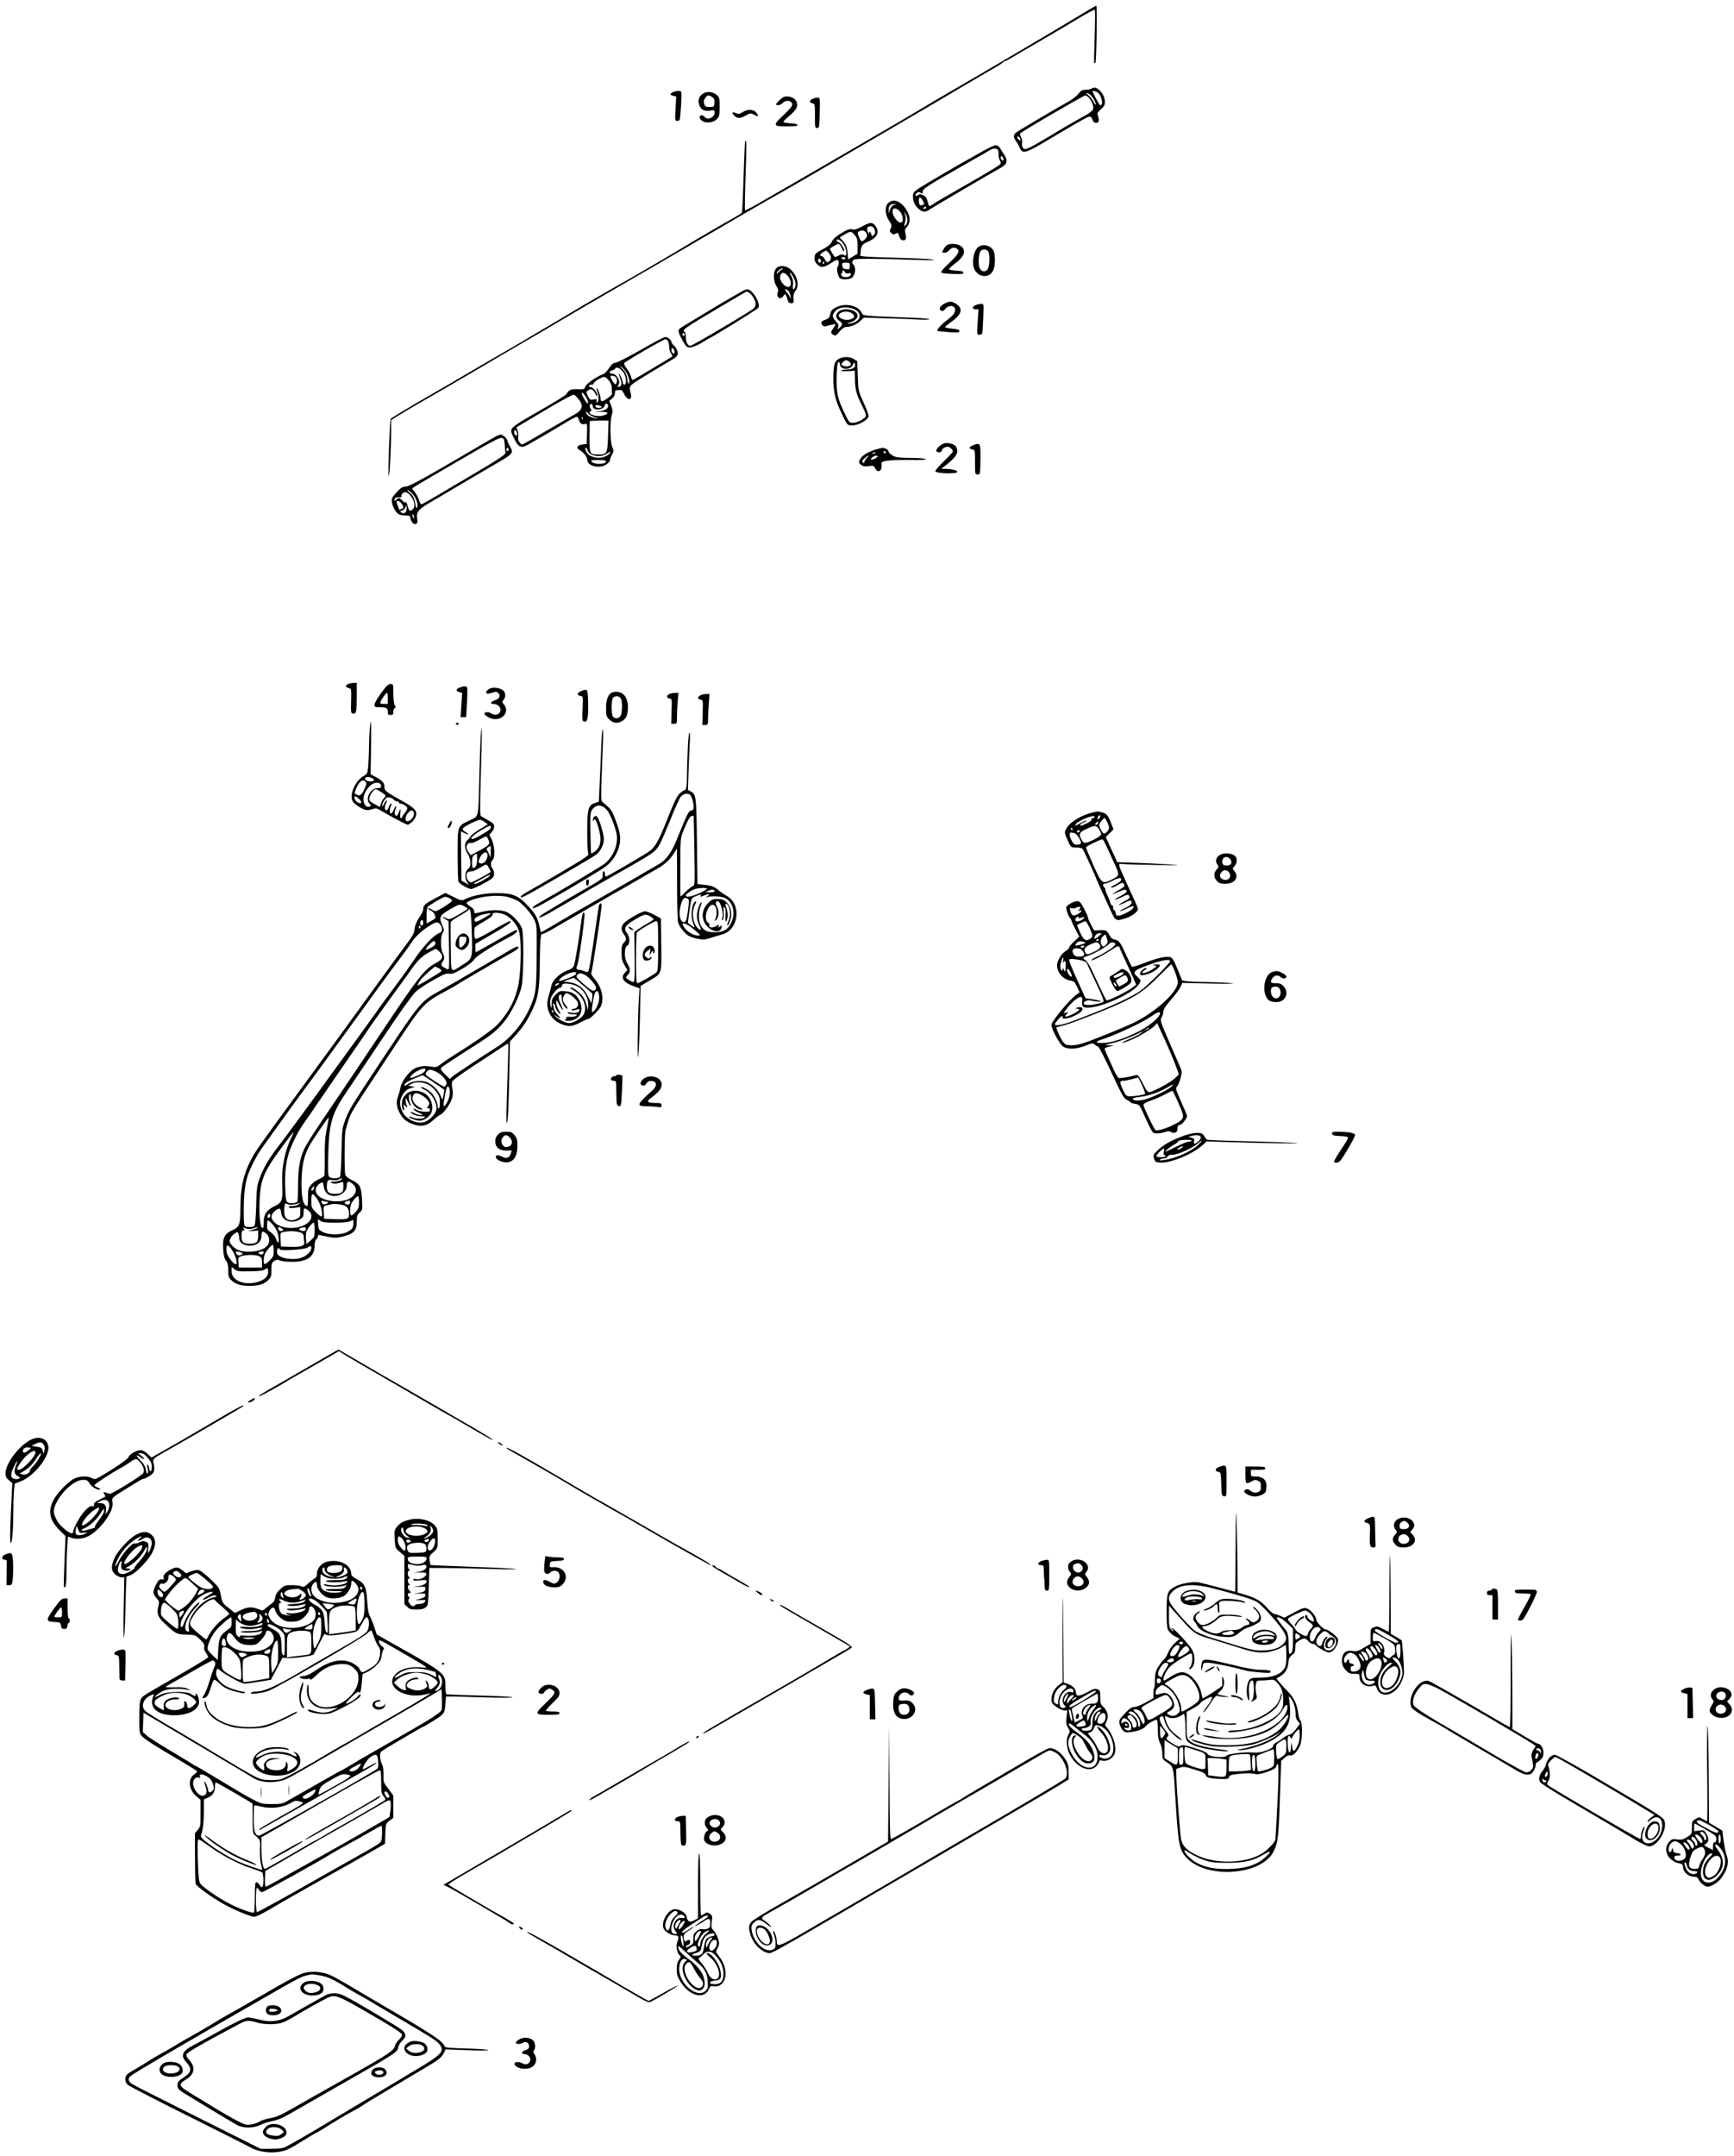 <?xml version="1.0" standalone="no"?>
<!DOCTYPE svg PUBLIC "-//W3C//DTD SVG 20010904//EN"
 "http://www.w3.org/TR/2001/REC-SVG-20010904/DTD/svg10.dtd">
<svg version="1.0" xmlns="http://www.w3.org/2000/svg"
 width="1565pt" height="1945pt" viewBox="0 0 1565 1945"
 preserveAspectRatio="xMidYMid meet">
<g transform="translate(0,1945) scale(0.1,-0.1)"
fill="#000000" stroke="none">
<path d="M9735 19306 c-155 -95 -845 -502 -1159 -683 -99 -57 -223 -130 -275
-162 -53 -32 -168 -100 -256 -151 -88 -51 -212 -123 -275 -160 -225 -131 -368
-214 -595 -345 -126 -73 -279 -160 -338 -195 -60 -34 -111 -60 -113 -57 -3 3
-1 144 5 313 10 284 9 326 -4 313 -2 -3 -8 -147 -14 -321 -5 -174 -12 -321
-15 -327 -4 -5 -35 -25 -69 -44 -67 -36 -409 -235 -467 -272 -48 -30 -369
-218 -510 -298 -63 -35 -171 -97 -240 -137 -69 -40 -138 -80 -155 -90 -16 -9
-97 -57 -180 -107 -82 -49 -184 -109 -225 -133 -41 -24 -86 -50 -100 -59 -14
-9 -34 -21 -45 -27 -11 -6 -182 -105 -381 -221 -198 -116 -405 -237 -460 -268
-186 -107 -333 -196 -338 -204 -9 -15 -26 -505 -18 -513 9 -9 22 251 22 419
l0 83 53 34 c28 18 133 80 232 137 99 56 304 176 455 264 151 89 374 220 495
290 121 70 263 153 315 185 128 76 370 217 570 332 91 52 341 197 555 322 587
343 681 397 795 461 143 80 351 201 910 528 409 239 549 321 830 487 124 73
241 142 260 152 19 11 42 26 51 34 8 8 19 14 24 14 4 0 44 22 89 49 45 27 97
58 116 68 19 11 76 44 125 73 50 29 110 65 135 79 25 14 110 65 190 113 79 48
147 84 151 80 4 -4 3 -113 -1 -242 -5 -129 -7 -237 -4 -239 2 -2 7 -2 10 2 10
9 18 517 8 516 -5 -1 -76 -43 -159 -93z"/>
<path d="M9850 18650 c-8 -5 -32 -10 -52 -10 -30 0 -42 -6 -64 -35 -14 -19
-52 -49 -83 -67 -167 -94 -468 -272 -483 -286 -23 -20 -23 -43 1 -73 10 -14
26 -41 34 -62 24 -56 50 -50 203 39 71 42 154 91 184 109 187 110 234 136 248
133 9 -2 19 -14 22 -28 4 -16 14 -26 28 -28 28 -4 37 19 23 59 -10 28 -8 33
26 64 30 28 36 39 35 70 -2 40 -22 78 -56 107 -24 20 -44 22 -66 8z m57 -35
c36 -25 55 -115 24 -115 -7 0 -46 69 -69 122 -6 13 22 9 45 -7z m-60 -27 c25
-28 43 -62 43 -80 -1 -7 -10 3 -20 24 -11 20 -32 46 -46 57 -16 13 -21 21 -12
21 8 0 24 -10 35 -22z m-19 -20 c27 -30 45 -77 38 -103 -3 -11 -32 -35 -68
-55 -34 -19 -83 -46 -108 -60 -25 -14 -122 -71 -216 -128 -207 -123 -223 -130
-242 -105 -7 10 -11 30 -8 44 3 14 -1 37 -8 51 -8 14 -11 30 -7 35 10 16 567
340 587 342 6 1 20 -9 32 -21z m-619 -374 c3 -16 1 -17 -13 -5 -19 16 -21 34
-3 29 6 -3 14 -13 16 -24z"/>
<path d="M6073 18618 c-30 -14 -29 -24 3 -32 l27 -7 -6 -110 c-6 -109 -6 -109
17 -109 22 0 23 5 29 83 4 45 7 106 7 135 0 50 -1 52 -27 51 -16 0 -38 -5 -50
-11z"/>
<path d="M6337 18600 c-33 -26 -41 -62 -23 -105 16 -38 46 -51 102 -42 30 5
34 3 34 -17 0 -45 -63 -74 -90 -41 -7 8 -18 15 -26 15 -24 0 -27 -22 -6 -43
32 -32 105 -28 140 7 25 25 27 32 27 112 0 83 -1 87 -30 110 -37 30 -92 32
-128 4z m91 -26 c18 -12 22 -24 20 -52 -3 -36 -4 -37 -43 -37 -34 0 -41 4 -49
27 -7 20 -5 33 8 52 19 30 33 32 64 10z"/>
<path d="M7032 18543 c-36 -37 -36 -38 -14 -41 15 -2 31 4 43 17 31 34 89 25
89 -13 0 -13 -26 -46 -75 -91 -103 -97 -101 -105 26 -105 76 0 100 3 97 13 -3
7 -28 13 -66 15 -34 2 -62 7 -62 12 0 5 23 28 51 52 66 55 85 90 69 128 -13
31 -47 50 -91 50 -23 0 -41 -10 -67 -37z"/>
<path d="M7333 18558 c-13 -6 -23 -17 -23 -24 0 -7 10 -14 23 -16 21 -3 22 -7
22 -113 0 -103 1 -110 20 -110 19 0 20 8 23 138 3 137 3 137 -20 136 -13 0
-33 -5 -45 -11z"/>
<path d="M6702 18438 c-28 -17 -37 -19 -59 -9 -31 14 -41 8 -22 -15 28 -34 58
-36 106 -8 41 23 48 25 72 13 14 -7 29 -15 34 -17 15 -8 6 19 -13 38 -26 26
-76 25 -118 -2z"/>
<path d="M8870 18086 c-215 -120 -261 -147 -390 -223 -249 -147 -240 -139
-240 -191 0 -41 22 -84 56 -111 33 -26 58 -27 94 -1 24 17 543 322 647 379 52
30 61 62 29 111 -13 19 -30 47 -40 63 -10 16 -25 27 -39 27 -12 0 -65 -24
-117 -54z m136 12 c5 -7 7 -25 6 -40 -1 -16 4 -41 12 -55 12 -25 12 -28 -8
-43 -26 -21 -147 -92 -376 -223 -96 -55 -191 -110 -210 -123 -19 -13 -38 -24
-41 -24 -4 0 -12 20 -18 44 -8 34 -17 46 -41 56 -24 10 -33 10 -45 0 -21 -18
-33 -3 -13 16 12 13 20 14 37 5 18 -10 21 -9 18 10 -2 24 44 54 383 246 113
64 214 122 225 129 26 17 62 18 71 2z m48 -74 c9 -22 -3 -32 -14 -14 -12 19
-12 30 -1 30 5 0 12 -7 15 -16z m-724 -387 c16 -28 14 -33 -14 -39 -15 -2 -19
4 -23 35 -4 45 13 47 37 4z m25 -66 c-3 -6 -11 -8 -17 -5 -6 4 -5 9 3 15 16
10 23 4 14 -10z"/>
<path d="M8019 17621 c-35 -28 -33 -105 5 -162 24 -35 26 -45 17 -66 -14 -30
-14 -29 5 -47 12 -12 20 -14 36 -5 23 12 22 13 35 -26 6 -19 17 -31 31 -33 28
-4 36 17 24 60 -8 29 -6 38 14 62 30 34 31 83 5 134 -47 91 -119 126 -172 83z
m51 -20 c-17 -4 -29 -18 -37 -41 l-12 -35 0 31 c-1 37 15 54 49 53 l25 -1 -25
-7z m49 -55 c29 -31 40 -93 17 -102 -34 -13 -93 73 -78 114 7 19 37 14 61 -12z
m71 -82 c0 -18 -7 -38 -17 -45 -15 -13 -16 -12 -9 11 11 33 12 60 3 90 l-8 25
15 -25 c9 -14 15 -39 16 -56z"/>
<path d="M7778 17406 c-43 -23 -69 -31 -83 -26 -25 9 -51 -1 -120 -45 -34 -21
-60 -46 -67 -65 -10 -23 -32 -41 -83 -69 -64 -34 -70 -40 -73 -72 -2 -26 3
-42 23 -63 32 -35 64 -31 131 14 24 17 49 28 54 25 13 -8 13 -48 0 -61 -14
-14 3 -93 22 -105 25 -16 94 -10 112 10 27 30 32 88 10 112 -14 15 -16 24 -7
37 9 15 30 17 154 17 79 0 243 -3 363 -8 121 -4 218 -5 215 -3 -9 9 -102 14
-344 21 -132 3 -258 8 -280 11 l-40 5 3 42 c5 52 15 65 69 88 82 35 105 88 62
143 -27 34 -44 33 -121 -8z m116 -29 c8 -22 6 -31 -7 -45 -17 -16 -18 -16 -23
6 -4 12 -10 22 -15 22 -5 0 -6 -8 -3 -17 3 -10 -1 -7 -9 6 -21 35 -11 63 22
59 18 -2 29 -12 35 -31z m-73 -34 c8 -23 6 -30 -15 -52 -28 -28 -36 -24 -56
27 -11 29 -11 35 1 43 28 18 59 10 70 -18z m-107 -14 c22 -26 26 -40 26 -99
l0 -69 -42 -25 -43 -26 -3 33 c-5 72 -14 99 -43 131 l-30 34 43 26 c55 33 61
32 92 -5z m-110 -69 c39 -47 49 -141 11 -110 -10 8 -21 7 -44 -4 -16 -9 -32
-16 -35 -16 -4 0 -46 68 -46 75 0 7 67 45 79 45 7 0 19 -16 27 -36 8 -20 18
-33 22 -30 10 11 -29 75 -49 81 -22 7 -25 25 -5 25 8 0 26 -14 40 -30z m-124
-92 c25 -28 26 -64 0 -78 -16 -9 -22 -6 -35 20 -8 16 -22 30 -30 30 -31 0 1
37 42 49 1 1 11 -9 23 -21z m150 -48 c0 -5 -6 -10 -14 -10 -8 0 -18 5 -21 10
-3 6 3 10 14 10 12 0 21 -4 21 -10z m-220 -26 c0 -16 -16 -19 -25 -4 -8 13 4
32 16 25 5 -4 9 -13 9 -21z m30 -14 c0 -5 -5 -10 -11 -10 -5 0 -7 5 -4 10 3 6
8 10 11 10 2 0 4 -4 4 -10z m230 -31 c0 -28 -2 -30 -32 -27 -28 2 -34 8 -36
31 -3 25 -1 27 32 27 33 0 36 -2 36 -31z m-43 -55 c4 -11 13 -14 29 -10 17 5
24 2 24 -8 0 -29 -76 -37 -87 -9 -4 9 -1 19 5 21 7 2 10 8 6 13 -3 5 0 9 6 9
6 0 13 -7 17 -16z"/>
<path d="M8547 17239 c-9 -5 -24 -23 -32 -39 -15 -29 -15 -30 9 -30 13 0 29 7
36 16 23 27 48 36 70 24 38 -20 24 -51 -62 -132 -54 -50 -79 -81 -73 -87 6 -5
53 -11 105 -12 78 -3 95 -1 95 11 0 11 -15 16 -60 18 -33 2 -64 7 -68 11 -5 5
14 25 42 45 95 70 116 125 65 165 -29 23 -96 28 -127 10z"/>
<path d="M8827 17220 c-31 -25 -52 -104 -43 -165 16 -104 143 -132 182 -40 17
42 18 135 2 170 -24 52 -96 70 -141 35z m93 -39 c16 -31 12 -133 -6 -159 -20
-29 -54 -25 -72 8 -15 30 -10 133 8 155 18 21 57 18 70 -4z"/>
<path d="M7018 17040 c-41 -24 -45 -118 -8 -175 14 -21 16 -34 9 -53 -17 -45
29 -73 52 -31 13 25 24 16 36 -31 7 -28 14 -35 34 -35 22 0 24 3 21 43 -2 31
3 50 18 69 39 49 15 142 -50 197 -33 27 -80 34 -112 16z m37 -22 c-11 -6 -25
-19 -32 -27 -8 -10 -12 -11 -13 -4 0 13 38 43 55 43 5 0 1 -6 -10 -12z m63
-68 c47 -71 2 -124 -52 -60 -14 17 -26 40 -26 50 0 60 41 65 78 10z m42 0 c21
-40 25 -67 14 -94 -12 -30 -22 -16 -17 23 4 25 0 51 -11 72 -17 35 -19 39 -11
39 2 0 14 -18 25 -40z m-47 -122 c9 -7 19 -29 22 -48 5 -32 5 -33 -5 -10 -6
14 -21 35 -32 47 -23 25 -13 31 15 11z"/>
<path d="M6690 16818 c-19 -11 -57 -34 -85 -49 -27 -15 -124 -72 -215 -127
-91 -55 -189 -114 -218 -132 -47 -28 -51 -34 -46 -58 4 -15 21 -52 39 -82 29
-50 35 -55 66 -54 21 1 60 17 103 42 37 23 69 42 70 42 12 0 432 260 439 272
26 40 -51 168 -99 168 -11 0 -35 -10 -54 -22z m70 -8 c25 -14 60 -72 60 -102
0 -14 -8 -32 -17 -40 -40 -34 -555 -338 -573 -338 -22 0 -40 34 -40 75 0 24
-4 47 -10 50 -29 18 -14 28 330 232 124 73 226 133 228 133 2 0 12 -4 22 -10z
m-580 -381 c0 -5 -4 -9 -10 -9 -5 0 -10 7 -10 16 0 8 5 12 10 9 6 -3 10 -10
10 -16z"/>
<path d="M8540 16719 c-54 -22 -76 -61 -43 -73 12 -5 23 1 36 18 27 37 87 33
87 -6 0 -32 -16 -53 -74 -97 -52 -39 -94 -86 -85 -96 2 -2 48 -7 102 -11 84
-6 97 -5 97 9 0 12 -16 17 -65 22 -36 4 -65 10 -65 14 0 4 26 26 58 49 93 67
106 117 43 159 -37 25 -53 27 -91 12z"/>
<path d="M8808 16698 c-36 -12 -37 -38 -2 -38 l25 0 -7 -115 c-7 -113 -6 -115
15 -115 12 0 23 6 26 13 2 6 6 69 9 140 5 126 5 127 -17 126 -12 0 -34 -5 -49
-11z"/>
<path d="M7554 16681 c-46 -21 -54 -31 -63 -74 -5 -22 -15 -32 -40 -41 -40
-13 -47 -25 -29 -49 12 -15 17 -16 62 -2 27 8 52 13 54 10 3 -3 -4 -19 -16
-35 -27 -37 -27 -46 0 -61 19 -10 25 -7 55 30 21 25 43 41 56 41 44 0 96 21
130 53 l35 32 204 -7 c112 -3 245 -8 296 -11 50 -2 92 -1 92 3 0 4 -73 11
-162 14 -459 18 -437 15 -450 44 -32 65 -144 91 -224 53z m132 -12 c53 -14 80
-46 70 -85 -7 -27 -58 -55 -98 -53 -17 1 -14 3 10 9 40 9 72 37 72 61 0 56
-128 82 -175 35 -28 -28 -24 -58 11 -81 30 -19 30 -36 3 -61 -22 -19 -22 -19
-14 4 5 18 1 31 -18 50 -35 39 -39 57 -16 86 32 41 85 52 155 35z m2 -45 c30
-21 28 -39 -6 -53 -29 -12 -76 -7 -99 12 -49 38 53 78 105 41z"/>
<path d="M5786 16295 c-110 -63 -213 -115 -229 -117 -24 -2 -37 -14 -61 -50
-17 -26 -40 -50 -51 -53 -54 -18 -154 -86 -162 -112 -9 -25 -12 -27 -70 -24
-60 2 -79 -6 -100 -43 -8 -14 -107 -74 -359 -218 -70 -40 -127 -80 -134 -94
-11 -20 -9 -31 18 -87 42 -84 63 -94 128 -58 115 65 206 118 312 182 61 38
119 69 127 69 9 0 18 -12 21 -30 7 -31 30 -45 58 -34 15 6 16 -3 14 -87 l-3
-94 -40 -5 c-47 -6 -59 -32 -23 -51 33 -17 67 -60 68 -86 1 -62 121 -86 180
-37 17 15 29 29 26 31 -3 3 4 24 15 46 20 38 20 42 5 74 -20 41 -22 239 -4
290 10 28 9 41 -5 81 l-18 47 26 20 c16 13 25 31 25 48 0 22 4 27 25 27 14 0
28 1 33 1 4 1 15 -15 25 -35 33 -69 80 -58 58 13 -9 32 -9 45 1 61 11 17 106
77 385 242 18 10 35 27 38 37 7 24 -7 61 -34 85 -11 11 -21 24 -21 31 0 18
-34 45 -56 45 -10 0 -109 -52 -218 -115z m244 76 c5 -11 10 -35 10 -53 0 -19
7 -44 16 -56 9 -13 14 -25 13 -27 -8 -7 -341 -206 -354 -211 -9 -4 -15 6 -20
28 -4 18 -20 50 -37 71 -16 21 -28 43 -25 50 5 14 356 217 374 217 7 0 17 -9
23 -19z m55 -82 c8 -23 1 -34 -14 -24 -13 8 -15 45 -2 45 5 0 13 -9 16 -21z
m-427 -209 c22 -43 29 -90 15 -90 -5 0 -9 17 -11 37 -3 40 -22 77 -56 107
l-21 18 25 -14 c14 -8 35 -34 48 -58z m-28 5 c24 -39 27 -105 5 -105 -8 0 -15
9 -15 20 0 19 -26 80 -34 80 -2 0 3 -19 12 -43 17 -48 12 -77 -14 -77 -13 0
-14 3 -4 15 26 32 -14 105 -57 105 -29 0 -26 23 3 29 10 2 23 9 27 17 11 20
53 -2 77 -41z m-70 -39 c13 -17 10 -58 -6 -63 -8 -3 -44 56 -44 72 0 11 39 4
50 -9z m-66 -27 c17 -20 27 -44 28 -70 0 -21 1 -44 2 -51 1 -13 -72 -67 -91
-68 -7 0 -13 11 -13 25 0 26 -25 95 -34 95 -3 0 0 -17 7 -37 14 -42 11 -93 -5
-93 -5 0 -7 7 -4 16 5 14 1 15 -27 10 -31 -6 -34 -3 -51 31 -17 36 -17 38 0
50 27 20 47 12 66 -27 15 -30 18 -31 18 -12 0 26 -41 72 -65 72 -9 0 -13 5
-10 10 3 6 15 10 26 10 10 0 18 4 17 10 -4 12 71 59 94 60 9 0 28 -14 42 -31z
m-213 -140 c21 -29 34 -69 22 -69 -4 0 -21 23 -36 51 -28 51 -18 64 14 18z
m-67 -20 c54 -64 48 -103 -21 -144 -29 -16 -137 -79 -240 -139 -104 -60 -201
-116 -216 -125 -27 -15 -29 -15 -47 7 -13 16 -17 32 -13 56 3 18 0 44 -7 56
-10 19 -10 25 1 31 14 9 226 135 289 172 109 64 206 116 217 117 6 0 23 -14
37 -31z m136 -75 c0 -40 96 -35 107 6 6 24 21 26 30 4 9 -24 -22 -47 -74 -55
l-48 -8 58 3 c68 3 80 -17 19 -33 -59 -16 -150 16 -111 39 10 7 10 11 0 24 -7
9 -11 23 -7 32 7 18 26 10 26 -12z m80 -5 c0 -12 -47 -12 -54 0 -3 4 -3 10 0
13 7 8 54 -3 54 -13z m-60 -95 c37 -12 39 -13 11 -9 -50 7 -85 28 -89 50 -3
18 -2 18 15 -3 10 -13 39 -30 63 -38z m-113 -16 c-3 -8 -6 -5 -6 6 -1 11 2 17
5 13 3 -3 4 -12 1 -19z m231 -151 c-5 -159 -9 -167 -86 -167 -81 0 -82 2 -82
159 0 76 2 140 4 142 3 2 41 4 86 5 l82 0 -4 -139z m-823 32 c8 -23 1 -34 -14
-24 -13 8 -15 45 -2 45 5 0 13 -9 16 -21z m639 -162 c13 -52 121 -69 176 -28
17 12 30 17 30 11 0 -6 -15 -19 -32 -30 -63 -38 -162 -19 -187 37 -13 29 -14
33 -2 33 5 0 11 -10 15 -23z m166 -97 c0 -31 -106 -34 -131 -4 -10 12 0 14 60
14 42 0 71 -4 71 -10z"/>
<path d="M7573 16214 c-41 -21 -51 -54 -52 -173 -1 -114 16 -193 64 -297 56
-123 60 -129 95 -132 57 -6 160 50 160 87 0 10 -21 64 -47 122 -47 104 -47
104 -51 237 l-5 134 -31 19 c-38 23 -90 24 -133 3z m93 -28 c8 -8 14 -19 14
-24 0 -16 -49 -23 -71 -11 -20 10 -20 11 -3 30 20 23 40 24 60 5z m-54 -60
c34 -12 75 5 87 36 8 21 10 21 16 5 12 -30 -17 -50 -74 -51 -28 -1 -51 -5 -51
-9 0 -5 28 -7 63 -5 l62 3 1 -75 c1 -88 12 -134 58 -227 53 -108 53 -108 6
-139 -24 -16 -55 -27 -77 -28 -37 -1 -38 0 -75 76 -69 143 -79 185 -77 327 1
75 6 132 13 140 9 11 12 9 16 -15 4 -20 13 -31 32 -38z"/>
<path d="M4475 15513 c-16 -9 -104 -59 -195 -113 -453 -266 -588 -340 -620
-340 -27 0 -42 -10 -80 -51 -42 -46 -47 -56 -43 -88 6 -42 37 -97 63 -111 10
-6 37 -10 60 -10 37 0 41 -3 46 -30 8 -35 28 -55 49 -46 13 5 15 15 10 49 -9
56 13 83 108 139 40 23 115 67 167 98 93 56 289 171 483 284 107 63 113 74 77
134 -11 18 -20 38 -20 45 0 18 -43 57 -61 57 -8 -1 -27 -8 -44 -17z m71 -25
c4 -6 8 -32 10 -57 1 -25 4 -54 6 -64 3 -18 -66 -63 -362 -237 -36 -21 -138
-81 -227 -134 -88 -53 -165 -96 -170 -96 -6 0 -15 18 -22 40 -6 21 -23 52 -36
68 -14 17 -25 32 -25 34 0 6 58 41 390 234 394 229 418 241 436 212z m44 -93
c0 -8 -4 -15 -10 -15 -5 0 -10 7 -10 15 0 8 5 15 10 15 6 0 10 -7 10 -15z
m-871 -396 c34 -34 58 -98 46 -126 -6 -14 -10 -7 -16 28 -9 57 -21 81 -55 108
-15 12 -22 21 -16 21 6 0 24 -14 41 -31z m-22 -11 c46 -51 57 -110 26 -134
-27 -20 -29 -18 -44 33 -7 26 -15 41 -17 34 -3 -8 -14 -4 -33 15 -28 27 -29
27 -50 8 -21 -19 -21 -19 -17 1 3 15 11 20 36 19 18 -1 29 2 26 7 -8 14 15 39
35 39 10 0 27 -10 38 -22z m-73 -80 c20 -28 20 -48 1 -48 -8 0 -15 -5 -15 -11
0 -19 34 -4 47 21 l13 25 0 -33 c0 -35 -22 -52 -47 -36 -13 8 -42 75 -43 97 0
16 30 6 44 -15z m115 -133 c0 -5 -4 -3 -9 5 -5 8 -9 22 -9 30 0 16 17 -16 18
-35z"/>
<path d="M8523 15451 c-29 -8 -73 -47 -73 -66 0 -9 9 -15 25 -15 15 0 25 6 25
15 0 16 30 35 54 35 17 0 46 -26 46 -43 0 -6 -36 -45 -81 -88 -45 -43 -79 -83
-77 -91 7 -20 198 -25 198 -5 0 15 -45 26 -110 27 l-35 1 35 27 c75 57 110 99
110 129 0 16 -6 37 -13 47 -15 20 -72 35 -104 27z"/>
<path d="M8783 15433 c-39 -16 -42 -29 -8 -37 25 -6 25 -7 25 -116 0 -109 0
-110 24 -110 23 0 23 1 25 134 2 149 -1 156 -66 129z"/>
<path d="M7886 15389 c-69 -24 -109 -52 -126 -87 -10 -23 -9 -29 11 -45 18
-14 33 -17 69 -12 43 6 47 4 58 -19 21 -46 61 -29 59 24 -2 35 -2 35 53 44 30
5 122 8 204 7 95 -2 146 1 142 7 -3 6 -63 11 -136 11 -112 1 -135 5 -165 22
-19 12 -35 27 -35 35 0 16 -31 34 -57 34 -10 -1 -44 -10 -77 -21z m109 -19 c3
-5 2 -10 -4 -10 -5 0 -13 5 -16 10 -3 6 -2 10 4 10 5 0 13 -4 16 -10z m-95 -4
c0 -2 -7 -7 -16 -10 -8 -3 -12 -2 -9 4 6 10 25 14 25 6z m-78 -49 c-12 -13
-22 -30 -22 -37 0 -11 -2 -12 -12 -1 -11 10 -7 17 15 37 36 31 47 31 19 1z
m98 15 c0 -12 -51 -34 -59 -27 -7 8 28 35 46 35 7 0 13 -4 13 -8z"/>
<path d="M3142 13279 c-28 -11 -24 -33 7 -37 22 -4 22 -6 20 -115 -3 -106 -2
-112 18 -115 28 -4 33 19 33 161 l0 117 -27 -1 c-16 0 -39 -4 -51 -10z"/>
<path d="M3474 13243 c-57 -72 -94 -132 -94 -152 0 -18 6 -21 44 -21 62 0 76
-7 76 -41 0 -24 4 -29 25 -29 21 0 25 5 25 29 0 16 6 31 13 34 10 3 10 9 0 26
-8 12 -13 56 -13 106 0 82 -1 85 -23 85 -15 0 -34 -13 -53 -37z m26 -93 l0
-50 -36 0 c-30 0 -35 3 -30 18 10 26 50 82 59 82 4 0 7 -22 7 -50z"/>
<path d="M4148 13247 c-35 -14 -36 -33 -2 -41 l25 -7 -7 -109 -7 -110 25 0 25
0 8 130 c4 71 4 134 0 140 -8 12 -31 11 -67 -3z"/>
<path d="M4435 13243 c-31 -8 -57 -35 -46 -46 7 -7 24 -6 50 3 33 11 43 11 56
0 26 -22 14 -54 -25 -66 -41 -14 -52 -34 -17 -34 40 0 71 -32 63 -63 -8 -35
-47 -45 -82 -23 -26 18 -68 13 -61 -7 2 -6 20 -19 40 -30 96 -50 198 38 136
117 -19 24 -19 27 -5 42 24 24 20 71 -7 89 -27 17 -73 26 -102 18z"/>
<path d="M5242 13214 c-37 -16 -38 -37 -2 -42 22 -4 23 -5 18 -105 -6 -115 -4
-127 22 -127 24 0 32 51 28 185 -3 111 -7 115 -66 89z"/>
<path d="M5517 13199 c-31 -18 -47 -65 -47 -139 0 -66 2 -74 29 -101 38 -38
87 -39 130 -4 23 20 31 36 36 78 9 68 -8 130 -42 156 -27 22 -77 27 -106 10z
m84 -46 c17 -20 17 -129 0 -160 -15 -29 -56 -30 -71 -4 -5 11 -10 47 -10 81 0
34 5 70 10 81 13 23 53 25 71 2z"/>
<path d="M6043 13190 c-13 -5 -23 -16 -23 -24 0 -8 10 -16 23 -18 22 -3 22 -5
18 -115 l-3 -113 26 0 c25 0 26 2 26 63 0 35 3 98 6 140 l7 77 -29 -1 c-16 0
-39 -4 -51 -9z"/>
<path d="M6323 13178 c-13 -6 -23 -17 -23 -24 0 -7 10 -14 23 -16 22 -3 22 -5
19 -115 l-3 -113 26 0 c23 0 25 4 25 43 0 23 3 86 7 140 l6 97 -29 -1 c-16 0
-39 -5 -51 -11z"/>
<path d="M3336 12863 c-3 -42 -6 -113 -6 -158 0 -45 -3 -116 -6 -159 -7 -75
-8 -77 -43 -97 -64 -35 -118 -141 -106 -205 4 -24 18 -40 53 -64 60 -40 85
-45 131 -30 34 11 41 10 86 -17 89 -52 223 -123 234 -123 21 0 70 52 76 81 10
46 -12 70 -127 134 -148 84 -158 92 -158 124 0 37 -17 58 -75 89 l-50 27 4
238 c2 130 1 237 -1 237 -3 0 -8 -34 -12 -77z m25 -434 c26 -13 15 -29 -20
-29 -29 0 -57 21 -44 33 10 10 42 8 64 -4z m-61 -33 c9 -12 7 -24 -8 -58 -25
-57 -44 -73 -71 -58 -25 13 -25 11 -6 57 28 67 60 89 85 59z m124 -12 c9 -3
16 -15 16 -25 0 -15 -7 -19 -33 -19 -64 0 -113 -95 -72 -140 17 -19 17 -20 0
-26 -47 -18 -72 64 -39 128 34 66 85 99 128 82z m16 -79 c43 -27 48 -36 26
-55 -8 -6 -20 -27 -26 -46 l-12 -34 -49 27 c-46 26 -50 30 -44 58 5 29 40 75
57 75 5 0 26 -11 48 -25z m-186 -78 c16 -24 0 -32 -29 -13 -14 9 -25 26 -25
37 0 20 2 20 22 7 12 -8 26 -22 32 -31z m302 7 c6 -7 19 -14 28 -14 9 0 16 -4
16 -10 0 -5 8 -10 18 -10 9 0 28 -9 41 -19 21 -16 22 -20 10 -41 -8 -14 -20
-30 -26 -38 -7 -7 -13 -18 -13 -23 0 -5 -5 -9 -11 -9 -8 0 -10 14 -6 40 6 47
0 52 -14 10 -6 -16 -15 -30 -20 -30 -17 0 -22 31 -10 57 6 14 9 28 7 31 -3 3
-13 -11 -21 -31 -15 -36 -34 -49 -36 -24 -2 25 3 52 13 65 7 8 7 12 -1 12 -7
0 -17 -13 -22 -30 -6 -16 -15 -30 -20 -30 -18 0 -21 29 -6 60 9 16 12 30 7 30
-4 0 -15 -15 -24 -32 -12 -27 -16 -29 -16 -12 0 12 10 33 21 48 17 22 27 26
48 21 14 -3 31 -13 37 -21z m179 -115 c9 -27 -23 -73 -54 -77 -28 -4 -29 35 0
72 25 31 45 33 54 5z"/>
<path d="M4115 12920 c3 -5 10 -10 16 -10 5 0 9 5 9 10 0 6 -7 10 -16 10 -8 0
-12 -4 -9 -10z"/>
<path d="M4337 12780 c-3 -69 -9 -235 -12 -370 -8 -347 -1 -319 -87 -361 -112
-54 -108 -43 -108 -313 0 -127 4 -236 8 -242 13 -20 91 -64 113 -64 23 0 160
70 192 98 21 18 22 60 2 86 -19 25 -19 60 0 76 25 20 20 135 -7 187 l-22 42
22 24 c12 13 22 35 22 50 0 22 -10 32 -52 56 -29 17 -59 34 -66 38 -11 7 -11
74 -2 373 12 372 11 545 -3 320z m42 -749 l24 -18 -72 -43 c-39 -24 -77 -52
-83 -64 -5 -11 -20 -28 -31 -38 -28 -22 -27 -75 2 -116 13 -19 24 -50 26 -76
2 -37 -2 -48 -21 -65 -29 -25 -32 -84 -7 -121 l17 -24 -34 20 -35 20 -3 222
-2 223 31 -16 c17 -9 33 -14 36 -11 3 2 -9 12 -26 20 -18 10 -28 22 -25 30 8
20 140 85 161 80 10 -3 29 -13 42 -23z m51 -45 c0 -15 -23 -32 -112 -82 -64
-36 -87 -28 -39 13 30 26 128 83 144 83 4 0 7 -6 7 -14z m-20 -116 c15 -36 6
-45 -96 -100 l-65 -35 -19 25 c-11 14 -20 35 -20 46 0 26 22 46 41 39 8 -3 41
10 74 29 33 19 62 33 66 30 4 -2 12 -17 19 -34z m19 -107 c-1 -54 -1 -56 -11
-28 -6 17 -16 36 -21 44 -9 10 -6 17 8 27 10 8 20 14 22 14 2 0 3 -26 2 -57z
m-29 -28 c0 -38 -28 -75 -56 -75 -30 0 -31 23 -4 68 25 40 60 44 60 7z m-94
-41 c-1 -51 -13 -73 -38 -74 -5 0 -8 23 -8 51 0 38 5 55 18 65 27 21 30 17 28
-42z m108 -76 c9 -17 15 -32 14 -34 -16 -15 -163 -94 -175 -94 -22 0 -42 29
-43 61 0 27 15 39 51 39 10 0 40 13 67 30 26 16 52 30 59 30 6 0 19 -14 27
-32z m6 -67 c0 -13 -130 -84 -138 -76 -4 4 -2 9 3 12 6 2 37 19 70 38 69 39
65 38 65 26z"/>
<path d="M5426 12703 c-3 -93 -10 -239 -14 -327 l-7 -158 -35 -12 c-61 -19
-70 -53 -70 -259 0 -98 4 -187 10 -197 8 -16 -19 -34 -228 -158 -130 -77 -267
-157 -304 -177 -38 -20 -71 -41 -74 -47 -17 -27 17 -14 128 50 280 160 515
298 546 320 41 30 72 90 72 141 0 53 -47 201 -67 208 -16 6 -33 -13 -32 -37 0
-10 2 -11 6 -2 10 25 22 10 42 -57 35 -116 24 -187 -34 -225 -15 -10 -28 -16
-30 -14 -2 2 -5 85 -6 184 -3 159 -1 184 14 208 36 54 96 51 141 -9 14 -18 40
-74 57 -125 26 -77 31 -102 26 -151 -6 -74 -55 -161 -112 -202 -47 -34 -467
-285 -578 -346 -51 -28 -75 -47 -69 -53 6 -6 46 11 113 50 57 33 120 69 139
79 81 46 329 194 384 230 69 45 119 112 142 191 21 71 15 124 -30 243 -34 91
-45 105 -114 159 -18 14 -19 25 -11 250 4 129 10 274 12 323 2 48 0 87 -4 87
-4 0 -10 -75 -13 -167z"/>
<path d="M6207 12683 c-4 -87 -7 -194 -7 -238 0 -91 -7 -125 -24 -125 -7 0
-26 -14 -44 -31 -23 -22 -51 -81 -108 -226 -82 -206 -112 -258 -172 -299 -39
-27 -358 -213 -379 -221 -9 -3 -13 4 -13 21 0 14 -4 26 -10 26 -10 0 -14 -19
-11 -52 1 -11 -30 -34 -100 -74 -100 -56 -306 -177 -424 -250 -87 -53 -50 -54
43 -1 42 25 93 54 112 65 66 37 225 130 265 155 22 13 110 64 195 112 382 216
382 217 425 290 13 22 55 121 95 219 39 99 81 192 93 207 22 27 60 37 83 21
15 -10 34 -69 34 -108 0 -26 -4 -33 -22 -36 -23 -3 -35 -28 -132 -268 -43
-106 -91 -173 -150 -210 -58 -35 -445 -259 -641 -370 -71 -40 -184 -105 -250
-145 -66 -40 -135 -79 -152 -89 l-33 -16 -5 27 c-21 101 -37 133 -106 207 -92
99 -140 119 -289 119 -104 1 -222 -23 -290 -58 -22 -11 -32 -9 -98 24 l-73 36
-82 -44 c-102 -54 -117 -67 -117 -101 0 -14 -13 -44 -29 -66 -31 -43 -51 -94
-51 -130 0 -13 -17 -46 -37 -75 -21 -28 -85 -116 -143 -194 -58 -79 -137 -188
-176 -242 -104 -145 -482 -663 -684 -938 -348 -475 -388 -531 -428 -605 -74
-139 -102 -260 -102 -449 0 -147 -8 -170 -71 -198 -72 -32 -91 -68 -85 -167 3
-59 9 -85 25 -107 16 -21 21 -43 21 -89 0 -52 4 -65 25 -86 38 -38 87 -54 162
-54 89 0 135 14 173 51 27 28 30 37 30 94 0 56 3 65 25 79 19 13 29 14 52 5
15 -7 64 -12 108 -12 139 -1 205 47 205 151 0 23 6 45 15 52 8 7 15 19 15 26
0 8 1 14 3 14 1 0 35 -7 76 -15 76 -16 101 -15 183 11 66 21 88 52 88 124 0
48 4 60 26 81 26 23 26 26 21 121 -6 114 -18 136 -94 174 -31 15 -53 34 -57
47 -9 35 -7 371 3 403 5 16 15 49 22 73 25 84 18 72 415 672 264 400 263 399
489 520 33 17 71 40 85 49 23 16 106 64 360 212 52 30 116 67 143 82 46 26 60
46 34 46 -7 0 -40 -16 -73 -36 -32 -20 -77 -46 -99 -58 -22 -13 -107 -63 -190
-111 -163 -96 -202 -118 -342 -197 -162 -90 -174 -104 -498 -592 -316 -477
-315 -476 -353 -580 -24 -66 -26 -87 -30 -281 -2 -123 -8 -215 -14 -222 -15
-18 -83 -16 -98 2 -10 12 -11 61 -7 208 8 285 32 364 180 579 46 68 191 283
321 478 143 214 256 373 285 400 26 25 98 74 161 108 93 53 118 63 144 58 26
-5 47 3 121 46 56 34 95 64 105 83 15 27 157 118 305 195 58 30 91 57 82 67
-9 8 -12 7 -224 -115 -78 -45 -145 -82 -148 -82 -3 0 -5 17 -5 38 l0 37 157
91 c144 83 185 114 153 114 -7 0 -78 -38 -158 -85 -106 -62 -148 -82 -154 -72
-10 15 -10 88 0 103 4 6 42 30 85 54 46 27 76 49 73 57 -8 19 28 25 80 12 67
-17 137 -87 158 -160 19 -62 21 -239 6 -403 -16 -169 -77 -303 -195 -434 -43
-47 -192 -153 -404 -285 -34 -21 -82 -54 -107 -73 -43 -33 -47 -34 -95 -26
-57 11 -113 3 -155 -22 -49 -30 -111 -116 -119 -165 -4 -24 -14 -59 -21 -77
-20 -49 -17 -94 11 -150 29 -57 62 -85 129 -108 70 -24 120 -13 176 39 25 23
54 45 65 49 27 9 93 102 106 150 7 26 8 56 2 86 -6 28 -6 54 0 66 5 10 88 71
184 134 97 63 208 136 247 162 38 26 72 46 73 44 2 -2 -1 -142 -7 -312 -11
-343 -12 -409 -6 -403 10 10 16 117 22 414 l7 320 49 54 c63 69 101 125 144
212 59 119 73 193 75 406 3 247 8 303 23 297 6 -2 54 21 106 52 52 31 158 92
235 136 77 45 181 104 230 133 50 29 110 64 135 77 25 14 101 58 170 98 69 40
145 84 170 98 59 33 106 77 141 132 l29 45 0 -50 c0 -27 1 -169 1 -315 0 -146
4 -281 9 -300 12 -43 62 -105 101 -125 16 -9 52 -20 81 -25 43 -9 62 -7 113 9
33 11 79 25 101 31 150 38 180 270 45 347 -25 14 -57 36 -71 48 -39 35 -66 46
-133 53 l-62 7 -5 385 c-5 412 -7 424 -57 451 l-24 13 6 176 c3 96 8 212 11
258 3 45 1 82 -4 82 -5 0 -12 -71 -15 -157z m54 -595 c0 -2 3 -143 6 -314 5
-307 5 -312 -15 -318 -11 -4 -40 -27 -63 -51 -24 -24 -45 -43 -47 -41 -2 2 -3
121 -2 264 1 255 1 261 26 323 40 99 63 139 79 139 8 0 15 -1 16 -2z m119
-657 c0 -4 -32 -22 -70 -40 -123 -55 -169 -28 -55 32 32 17 125 23 125 8z m70
-22 c0 -5 -19 -9 -42 -8 l-43 1 30 13 c30 13 55 10 55 -6z m-66 -45 c-19 -15
-19 -15 1 -7 33 13 128 8 162 -10 70 -37 94 -137 52 -223 -28 -59 -71 -84
-145 -84 -71 0 -102 14 -127 58 -24 42 -26 122 -4 175 9 20 12 37 8 37 -15 0
-41 -79 -41 -123 0 -24 9 -60 20 -82 23 -44 19 -56 -10 -30 -49 45 -61 148
-25 219 11 20 11 26 2 24 -33 -11 -47 -134 -22 -195 8 -20 14 -37 12 -39 -1
-2 -15 7 -31 19 l-28 23 11 79 c21 147 18 140 56 158 40 19 59 22 50 7 -8 -13
-4 -13 36 4 40 17 50 12 23 -10z m-1793 -8 c26 -8 60 -21 76 -29 43 -22 126
-115 154 -172 24 -50 24 -52 22 -330 -1 -306 -6 -343 -63 -471 -63 -139 -172
-270 -284 -342 -161 -102 -395 -258 -414 -275 l-22 -21 -45 44 c-32 31 -42 47
-34 56 10 12 111 79 309 205 145 92 190 128 258 209 67 81 146 242 161 330 18
101 19 466 2 514 -18 51 -85 124 -136 147 -49 23 -137 24 -220 4 -77 -18 -75
-18 -75 5 0 12 -14 29 -35 42 -19 13 -35 27 -35 31 0 4 17 15 37 24 99 41 260
54 344 29z m-536 -8 c14 -6 25 -17 25 -23 0 -13 -130 -95 -150 -95 -6 0 -22 7
-36 16 -13 9 -27 14 -30 11 -3 -3 7 -12 24 -21 25 -13 41 -39 42 -67 0 -4 -18
-16 -40 -28 l-40 -21 0 68 c0 37 4 72 8 78 9 15 143 94 159 94 7 0 24 -5 38
-12z m2154 -7 c11 -7 11 -24 0 -107 -13 -89 -16 -99 -36 -102 -32 -5 -48 61
-34 130 18 82 35 101 70 79z m-2019 -66 c17 -9 30 -19 30 -23 0 -4 -37 -28
-82 -54 -78 -44 -84 -46 -110 -32 -40 21 -48 17 -12 -6 l32 -20 4 -203 c2
-111 2 -210 0 -219 -4 -16 -7 -16 -32 -3 -39 20 -44 31 -26 57 20 28 20 45 1
82 -20 39 -20 149 1 181 14 22 14 27 -6 72 -30 69 -22 85 68 138 86 50 91 51
132 30z m68 -228 c7 -249 8 -243 -81 -300 -117 -74 -105 -90 -109 155 -2 117
-2 220 0 228 2 9 39 36 83 60 43 24 79 48 79 54 0 6 4 6 11 -1 8 -8 13 -78 17
-196z m171 159 c-2 -2 -33 -21 -67 -41 -40 -23 -67 -34 -73 -28 -17 17 1 39
44 55 37 15 107 25 96 14z m-609 -81 c0 -26 -14 -33 -25 -15 -9 14 1 40 15 40
5 0 10 -11 10 -25z m154 -17 c22 -31 20 -65 -4 -73 -49 -16 -133 -101 -217
-221 -48 -70 -95 -136 -103 -148 -8 -11 -60 -82 -115 -156 -56 -74 -123 -166
-149 -205 -27 -38 -84 -117 -126 -175 -42 -58 -150 -206 -240 -330 -256 -354
-436 -598 -507 -690 -86 -112 -137 -199 -170 -290 -24 -67 -27 -92 -31 -245
-2 -93 -9 -176 -14 -182 -11 -14 -55 -17 -82 -7 -14 5 -16 27 -16 143 0 144
10 234 36 316 21 64 77 175 122 239 85 121 360 501 417 576 23 30 145 197 270
370 359 495 462 637 554 758 47 62 95 128 107 148 32 53 92 112 159 155 69 45
88 48 109 17z m2241 -7 c17 -10 48 -35 70 -54 36 -33 38 -36 17 -37 -37 0 -86
25 -115 59 -44 52 -30 68 28 32z m-2420 -10 c3 -5 1 -12 -5 -16 -5 -3 -10 1
-10 9 0 18 6 21 15 7z m135 -151 c0 -13 -14 -27 -41 -40 -23 -12 -43 -19 -46
-17 -7 8 58 77 73 77 8 0 14 -9 14 -20z m35 -75 c42 -41 34 -69 -33 -104 -100
-54 -154 -122 -474 -601 -167 -250 -344 -513 -393 -585 -228 -335 -294 -437
-318 -488 -42 -91 -57 -182 -57 -336 0 -77 -3 -142 -7 -144 -24 -14 -70 -16
-86 -4 -16 11 -19 32 -23 136 -4 128 5 220 32 306 24 77 82 194 128 260 24 33
78 112 121 175 43 63 123 180 178 260 55 80 125 181 155 225 31 44 89 130 130
190 41 61 138 197 216 303 78 106 151 208 163 225 64 94 103 134 163 169 36
21 69 38 73 38 4 0 19 -11 32 -25z m-4 -150 c16 -9 27 -20 24 -25 -4 -7 -121
-79 -207 -127 -17 -9 -6 16 21 51 24 30 118 114 129 116 2 0 16 -7 33 -15z
m-121 -912 c-1 -20 -22 -37 -76 -59 -64 -26 -76 -24 -48 7 34 38 124 75 124
52z m99 -23 c54 -27 103 -88 90 -111 -5 -10 -13 -20 -17 -23 -7 -4 -146 85
-168 107 -11 11 17 47 37 47 11 0 37 -9 58 -20z m-23 -96 l94 -65 -6 -42 c-4
-23 -8 -43 -10 -45 -1 -2 -11 16 -21 40 -23 51 -77 101 -128 118 -51 17 -126
8 -165 -20 -29 -21 -32 -21 -28 -4 2 12 29 29 78 51 41 17 79 32 83 32 5 1 51
-29 103 -65z m-39 -25 c19 -12 48 -40 64 -62 23 -32 29 -50 29 -94 0 -29 -4
-53 -10 -53 -5 0 -10 9 -10 20 0 30 -27 91 -53 118 -25 28 -97 67 -97 53 0 -5
13 -14 29 -21 59 -24 111 -104 111 -170 0 -39 -58 -105 -107 -121 -71 -23
-170 23 -203 96 -27 60 -25 103 7 153 21 32 38 46 68 55 l40 12 -30 5 -30 6
30 17 c39 22 113 16 162 -14z m177 -25 c12 -30 6 -78 -15 -121 -26 -53 -42
-56 -34 -5 23 137 34 166 49 126z m-1105 -370 c-16 -78 -19 -132 -18 -255 1
-85 -1 -161 -5 -167 -4 -6 -26 -20 -49 -30 -24 -11 -55 -33 -70 -51 -24 -29
-27 -40 -27 -112 0 -43 -3 -79 -7 -79 -39 1 -57 91 -51 251 6 127 22 200 66
285 26 50 173 267 178 262 2 -2 -6 -49 -17 -104z m-317 -71 c-60 -119 -92
-278 -85 -422 7 -149 0 -169 -70 -203 -71 -35 -97 -73 -97 -145 0 -29 -4 -53
-8 -53 -22 0 -34 95 -30 228 7 212 34 277 217 523 47 64 87 116 89 114 2 -2
-5 -20 -16 -42z m444 -388 c-11 -8 -38 -15 -60 -15 -34 -1 -38 -2 -23 -11 18
-11 52 -8 90 6 15 6 17 1 17 -39 0 -52 -16 -66 -75 -66 -57 0 -75 15 -75 60 0
62 7 71 50 64 21 -3 46 -1 56 5 28 16 42 13 20 -4z m-132 -114 c58 -64 186
-20 186 64 0 41 15 45 52 15 50 -39 36 -100 -31 -135 -72 -37 -215 -26 -271
22 -46 38 -39 93 15 121 18 10 21 7 26 -28 3 -22 13 -48 23 -59z m-111 39 c-5
-19 -23 -29 -23 -12 0 7 20 32 26 32 1 0 0 -9 -3 -20z m33 -102 c29 -43 50
-130 37 -151 -3 -5 -25 10 -49 34 -43 42 -44 45 -44 107 0 76 10 77 56 10z
m374 -23 c0 -47 -4 -59 -31 -90 -17 -19 -35 -32 -40 -29 -13 7 -11 81 2 107
15 28 50 67 61 67 4 0 8 -25 8 -55z m-294 5 c22 0 16 -17 -8 -23 -13 -4 -26
-1 -30 6 -13 20 -9 30 8 23 9 -3 22 -6 30 -6z m214 -4 c0 -19 -14 -28 -34 -20
-29 11 -17 26 27 33 4 0 7 -5 7 -13z m-516 -23 c17 2 40 7 51 11 20 8 20 7 1
-8 -11 -9 -37 -16 -59 -16 -25 0 -36 -4 -31 -11 4 -7 24 -9 55 -5 l49 7 0 -46
c0 -42 -3 -47 -34 -62 -52 -25 -98 -9 -108 37 -4 19 -4 52 -1 72 5 34 7 36 25
27 11 -6 34 -9 52 -6z m448 -3 c43 -12 58 -34 58 -84 0 -44 -12 -48 -135 -44
l-90 3 -3 57 c-3 56 -2 58 25 64 15 3 33 7 38 9 21 7 71 4 107 -5z m-554 -73
c6 -71 97 -102 170 -57 27 17 32 25 32 60 0 46 7 48 44 19 47 -37 31 -96 -35
-130 -85 -43 -211 -33 -269 21 -40 37 -39 71 1 105 39 33 53 28 57 -18z m-98
-21 c0 -17 -14 -29 -23 -20 -8 8 3 34 14 34 5 0 9 -6 9 -14z m585 -66 c76 0
118 5 138 14 26 15 27 14 27 -14 0 -45 -9 -59 -54 -83 -56 -29 -164 -30 -221
-2 -37 19 -40 23 -43 68 l-3 49 23 -16 c17 -12 48 -16 133 -16z m-573 -7 c40
-44 55 -74 62 -125 7 -57 -5 -63 -23 -13 -7 21 -27 45 -47 58 -30 19 -34 27
-34 65 0 23 4 42 8 42 5 0 20 -12 34 -27z m388 -57 c0 -61 -2 -65 -37 -97
l-38 -33 -3 44 c-2 24 -1 54 2 66 7 25 53 84 67 84 5 0 9 -29 9 -64z m-553 13
c19 7 37 11 39 8 5 -5 -27 -17 -81 -31 -11 -3 4 -3 33 -1 l52 4 0 -49 c0 -56
-15 -70 -75 -70 -61 0 -75 14 -75 70 0 39 3 50 16 50 13 0 14 3 4 15 -11 13
-8 13 20 3 25 -8 41 -8 67 1z m257 -2 c18 -13 18 -14 1 -21 -11 -4 -22 -1 -27
6 -18 29 -4 37 26 15z m216 -1 c0 -20 -12 -26 -38 -19 -26 6 -29 20 -4 26 32
9 42 7 42 -7z m-42 -37 c13 -5 22 -17 23 -31 0 -13 3 -35 5 -51 6 -37 -26 -49
-130 -45 l-81 3 -3 62 c-3 58 -1 63 20 67 63 14 118 12 166 -5z m-559 -52 c1
-40 52 -70 109 -64 59 6 92 38 92 89 0 44 13 48 47 16 15 -14 23 -33 23 -55 0
-63 -69 -103 -179 -105 -76 -2 -131 20 -164 65 -17 22 -18 30 -8 54 6 16 24
36 39 45 25 16 27 16 34 0 4 -9 7 -29 7 -45z m-55 -121 c26 -45 40 -102 27
-110 -16 -10 -79 68 -85 106 -12 80 14 82 58 4z m366 11 c0 -48 -3 -56 -38
-90 -21 -21 -41 -34 -45 -31 -13 13 -7 80 10 104 24 36 55 70 65 70 4 0 8 -24
8 -53z m340 22 c0 -31 -51 -76 -101 -89 -53 -15 -135 -8 -178 14 -24 13 -31
23 -31 46 0 30 13 40 26 19 10 -16 222 -2 249 16 28 19 35 18 35 -6z m-438
-51 c-7 -7 -16 -7 -29 0 -17 10 -16 11 7 20 27 10 40 -2 22 -20z m-204 16 c28
-8 28 -20 0 -27 -20 -6 -37 6 -38 26 0 8 8 9 38 1z m172 -37 c21 -11 25 -20
25 -57 l0 -45 -105 0 -105 0 -3 47 c-3 46 -2 47 30 57 48 14 129 13 158 -2z
m-83 -136 c77 1 118 6 130 15 27 20 33 17 33 -20 0 -46 -42 -81 -114 -96 -116
-24 -216 23 -216 102 l0 39 27 -21 c24 -19 39 -21 140 -19z"/>
<path d="M6390 11302 c-66 -66 -64 -160 6 -222 44 -38 100 -42 113 -7 11 28 6
34 -14 17 -13 -11 -14 -10 -9 5 7 17 6 17 -23 0 -33 -19 -69 -14 -60 8 3 8 -4
19 -14 25 -25 16 -25 76 0 122 47 89 106 5 66 -95 -7 -19 -7 -19 9 -4 23 21
28 80 10 114 -18 36 -18 55 2 55 30 0 61 -124 40 -159 -4 -6 -2 -11 3 -11 12
0 16 33 12 90 -2 27 0 32 10 23 7 -7 10 -33 7 -72 -4 -64 7 -74 18 -16 4 22 0
53 -9 81 -10 30 -11 44 -3 41 35 -11 47 -107 20 -158 -8 -17 -13 -33 -10 -36
10 -10 36 58 36 96 0 52 -13 83 -47 115 -22 21 -38 26 -77 26 -43 0 -53 -4
-86 -38z"/>
<path d="M4142 11010 c-11 -11 -24 -36 -28 -57 -6 -31 -3 -39 16 -55 30 -25
52 -23 80 7 62 66 -3 165 -68 105z m68 -34 c0 -30 -42 -82 -58 -72 -9 6 -11
59 -3 94 1 1 15 2 31 2 25 0 30 -4 30 -24z"/>
<path d="M3676 9588 c-16 -12 -34 -35 -41 -52 -14 -33 -9 -92 7 -102 6 -4 8 6
4 27 -6 30 -5 32 7 17 19 -24 30 -23 17 1 -5 11 -10 32 -9 48 0 26 2 24 20
-16 11 -24 22 -41 25 -38 3 3 1 14 -5 25 -14 26 -14 82 -1 82 6 0 10 -14 10
-31 0 -57 48 -110 98 -109 10 1 3 8 -17 18 -48 24 -75 64 -67 97 4 14 14 29
23 32 23 9 96 -33 116 -66 15 -25 15 -30 1 -50 -13 -17 -13 -22 -3 -19 14 3
19 -3 19 -22 0 -15 -81 -12 -114 5 -34 18 -39 19 -30 4 3 -6 25 -19 48 -29 35
-16 37 -19 16 -19 -14 -1 -38 6 -54 14 -41 22 -56 18 -21 -5 19 -12 47 -20 74
-20 33 0 42 -3 34 -11 -15 -15 -86 -14 -113 1 -12 6 -24 9 -27 6 -9 -9 63 -36
95 -36 41 0 95 39 108 80 13 38 4 88 -21 126 -41 63 -142 84 -199 42z"/>
<path d="M9845 12116 c-77 -19 -174 -75 -207 -120 -34 -47 -34 -56 -7 -115 35
-78 33 -76 85 -77 41 -1 51 -5 62 -25 19 -37 112 -240 112 -245 0 -5 72 -165
133 -296 45 -98 47 -99 131 -74 54 16 116 60 116 82 0 15 -8 33 -73 174 -16
36 -45 98 -63 139 -39 84 -42 105 -16 97 9 -2 145 -7 302 -9 223 -4 256 -3
150 4 -74 5 -214 11 -311 15 l-176 6 -23 52 c-13 28 -36 79 -52 113 l-28 61
35 35 35 35 -20 51 c-29 75 -41 90 -80 101 -41 12 -41 12 -105 -4z m82 -41
c-4 -8 -11 -15 -17 -15 -7 0 -7 6 0 21 13 23 26 19 17 -6z m-47 5 c0 -5 -7
-10 -15 -10 -8 0 -15 -7 -15 -15 0 -9 -20 -24 -46 -35 -52 -23 -54 -23 -54
-11 0 5 14 14 30 21 17 7 28 15 26 17 -3 3 -26 -6 -52 -21 -54 -30 -61 -32
-43 -10 31 38 169 90 169 64z m113 -45 c9 -20 17 -43 17 -52 0 -20 -29 -53
-46 -53 -12 0 -44 59 -44 80 0 11 40 60 49 60 4 0 15 -16 24 -35z m-83 -10 c0
-8 -7 -15 -16 -15 -14 0 -14 3 -4 15 7 8 14 15 16 15 2 0 4 -7 4 -15z m10 -57
c11 -18 19 -39 18 -47 -3 -16 -105 -70 -140 -74 -17 -1 -26 7 -41 36 -22 47
-15 60 58 93 66 31 82 30 105 -8z m-240 2 c0 -5 -2 -10 -4 -10 -3 0 -8 5 -11
10 -3 6 -1 10 4 10 6 0 11 -4 11 -10z m65 -20 c-3 -5 -10 -10 -16 -10 -5 0 -9
5 -9 10 0 6 7 10 16 10 8 0 12 -4 9 -10z m-47 -16 c24 -7 67 -78 57 -94 -3 -6
-19 -10 -35 -10 -25 0 -33 7 -50 41 -20 38 -21 69 -3 69 4 0 18 -3 31 -6z
m292 -126 c18 -40 48 -106 67 -146 49 -106 48 -111 -17 -144 -92 -47 -95 -45
-172 127 -36 83 -67 155 -67 161 -1 8 125 70 150 73 3 1 21 -32 39 -71z m127
-301 c-3 -8 -27 -25 -53 -38 -26 -12 -42 -25 -36 -27 7 -2 33 8 58 23 37 22
48 25 55 14 15 -23 11 -28 -46 -60 -30 -17 -55 -33 -55 -35 0 -2 26 8 57 21
35 16 60 22 66 16 14 -14 0 -29 -55 -57 -27 -14 -48 -28 -45 -30 2 -3 30 8 61
23 48 23 58 25 66 13 12 -20 6 -26 -58 -60 -61 -33 -33 -30 32 2 31 16 40 17
47 7 11 -19 -9 -39 -66 -65 -27 -13 -44 -23 -36 -23 7 -1 36 10 63 24 28 14
53 23 56 21 12 -13 -11 -35 -64 -62 -64 -32 -94 -33 -94 -4 0 9 -6 23 -14 30
-8 6 -13 17 -10 24 3 8 -2 16 -10 19 -9 4 -16 14 -16 23 0 9 -11 38 -24 64
-13 27 -22 51 -19 54 3 3 -2 12 -11 21 -18 19 -13 35 12 35 9 0 42 13 72 29
54 27 78 27 67 -2z"/>
<path d="M4057 12023 c-20 -37 -21 -43 -7 -43 12 0 32 48 27 64 -2 6 -11 -3
-20 -21z"/>
<path d="M11029 11746 c-47 -15 -67 -57 -44 -92 16 -25 16 -27 -4 -48 -29 -31
-27 -77 4 -106 20 -19 36 -24 76 -23 84 1 125 59 80 114 -19 24 -19 24 1 46
24 26 27 69 6 90 -23 22 -80 32 -119 19z m75 -48 c23 -32 4 -60 -37 -56 -25 2
-33 8 -35 26 -7 49 44 70 72 30z m-11 -119 c30 -43 -14 -85 -62 -59 -25 13
-27 42 -5 64 21 22 50 20 67 -5z"/>
<path d="M5296 11513 c-10 -10 -7 -53 4 -53 6 0 10 3 11 8 0 4 2 15 4 24 3 19
-8 32 -19 21z"/>
<path d="M9664 11301 c-18 -11 -35 -24 -39 -30 -7 -13 13 -79 32 -102 7 -8 13
-20 13 -25 0 -5 16 -40 36 -77 l35 -67 -45 -42 c-25 -22 -46 -47 -46 -55 0 -7
-15 -23 -34 -34 -36 -21 -76 -88 -76 -127 0 -65 55 -128 120 -138 33 -5 40
-12 61 -56 l23 -50 -29 -21 c-61 -43 -225 -241 -225 -272 0 -41 78 -184 110
-200 44 -23 121 -19 195 11 58 24 68 25 83 12 9 -8 24 -17 33 -20 8 -4 63
-109 121 -235 89 -192 110 -230 134 -242 16 -8 32 -19 35 -24 4 -5 24 -13 45
-16 39 -6 39 -7 92 -126 29 -66 60 -126 69 -132 17 -13 75 -9 122 9 15 5 28 4
37 -3 21 -17 59 -7 60 16 2 40 4 45 18 45 23 0 76 68 69 87 -3 10 -28 69 -56
131 -46 105 -49 114 -33 131 9 10 23 44 31 75 13 50 13 62 1 89 -8 18 -53 122
-101 232 -84 194 -86 201 -71 226 9 15 16 39 16 54 0 19 20 51 71 109 39 44
77 96 85 115 l14 34 258 -6 c143 -3 228 -2 192 3 -36 4 -132 9 -215 10 -82 1
-169 5 -193 8 l-43 7 -34 84 c-55 133 -56 135 -126 127 -34 -3 -108 -25 -172
-50 -63 -26 -116 -41 -121 -36 -5 5 -29 53 -53 107 -51 113 -63 129 -103 137
-20 3 -35 16 -46 38 -23 44 -31 49 -89 46 l-50 -2 -27 49 c-15 28 -28 57 -28
65 0 9 -16 46 -36 83 -30 57 -39 67 -62 67 -15 0 -41 -9 -58 -19z m86 -39 c0
-4 -6 -14 -12 -21 -11 -10 -10 -11 5 -6 29 12 19 -13 -13 -30 -43 -22 -55 -19
-68 21 -10 34 -10 36 11 30 12 -3 29 -1 37 4 18 12 40 13 40 2z m-15 -92 c-4
-6 3 -6 21 0 33 13 40 8 17 -12 -25 -22 -68 -27 -68 -8 -1 15 13 30 28 30 5 0
5 -4 2 -10z m99 -91 c31 -71 31 -78 9 -95 -40 -30 -62 -18 -94 52 -17 36 -29
67 -27 69 11 9 65 34 74 35 6 0 23 -27 38 -61z m83 -74 c-36 -32 -48 -32 -34
0 8 17 20 25 37 25 l25 -1 -28 -24z m73 -21 c10 -30 9 -38 -6 -55 -22 -24 -31
-24 -44 1 -12 23 -6 53 16 75 21 20 21 20 34 -21z m-75 -14 c-3 -5 -11 -10
-16 -10 -6 0 -7 5 -4 10 3 6 11 10 16 10 6 0 7 -4 4 -10z m-130 -19 c17 -7 14
-10 -20 -20 -61 -17 -72 -15 -50 9 19 21 37 24 70 11z m133 -13 c26 -26 13
-48 -40 -73 -66 -31 -72 -31 -86 -1 -13 28 2 46 58 70 43 19 53 19 68 4z m149
-5 c5 -14 -93 -81 -168 -114 -27 -13 -49 -26 -49 -31 0 -12 113 47 184 95 46
31 60 36 67 26 5 -8 9 -17 9 -20 0 -4 22 -53 49 -110 26 -57 59 -128 72 -158
l23 -54 -30 -24 c-41 -34 -224 -124 -236 -117 -9 6 -34 57 -138 281 -20 42
-43 76 -57 84 -28 15 -22 22 32 39 47 14 166 82 185 105 15 18 51 17 57 -2z
m-282 -23 c-3 -5 -13 -10 -21 -10 -8 0 -12 5 -9 10 3 6 13 10 21 10 8 0 12 -4
9 -10z m-34 -20 c5 0 16 -12 25 -26 21 -31 8 -44 -43 -44 -32 0 -53 21 -53 54
0 15 26 26 48 20 8 -2 18 -4 23 -4z m-155 -107 c-5 -20 -4 -24 3 -13 16 23 22
6 19 -46 -3 -46 -4 -47 -15 -24 -9 19 -12 21 -12 7 -1 -30 -21 -8 -21 23 0 31
16 80 26 80 3 0 3 -12 0 -27z m189 -5 c14 -6 25 -14 25 -18 0 -4 36 -81 79
-171 52 -108 76 -168 70 -175 -6 -7 -38 -17 -73 -24 -63 -12 -106 -8 -106 10
0 13 36 31 52 26 7 -2 35 -7 62 -10 72 -9 46 7 -31 19 l-66 10 -73 160 c-40
88 -73 168 -73 179 -1 17 4 18 54 12 30 -3 66 -11 80 -18z m775 1 c0 -19 -210
-228 -270 -269 -75 -51 -231 -125 -410 -195 -52 -20 -135 -52 -183 -71 -98
-38 -177 -54 -177 -35 0 6 16 28 35 49 27 29 35 33 35 18 0 -16 5 -18 43 -12
47 8 125 50 134 72 9 24 -9 34 -42 25 -25 -8 -26 -9 -7 -10 12 -1 22 -5 22
-11 0 -12 -93 -60 -116 -60 -15 0 -15 2 2 21 19 22 19 22 -5 14 l-24 -7 20 28
c51 72 123 131 144 119 6 -5 9 -21 6 -40 -3 -18 0 -38 6 -44 57 -57 458 105
511 208 15 27 14 29 -14 55 -54 47 -44 59 93 110 119 44 197 58 197 35z m44
-94 c14 -36 26 -79 26 -96 0 -88 -204 -273 -405 -369 -98 -46 -369 -156 -449
-181 -59 -19 -113 -24 -153 -13 -16 4 -34 29 -58 76 -19 39 -33 74 -30 78 2 4
23 10 45 14 46 7 349 123 512 196 161 71 240 126 363 249 60 61 113 111 116
111 4 0 19 -29 33 -65z m-941 -10 c13 -27 14 -35 3 -35 -12 0 -36 40 -36 60 0
21 17 8 33 -25z m807 -366 c0 -26 -60 -84 -134 -130 -117 -72 -274 -131 -363
-137 -48 -3 -73 -1 -73 6 0 6 10 14 23 17 132 41 385 158 472 219 51 36 75 44
75 25z m43 -239 c43 -96 86 -198 108 -259 l19 -54 -39 -37 c-37 -35 -186 -116
-226 -122 -16 -2 -28 13 -60 77 -27 54 -45 79 -55 77 -88 -21 -151 -31 -163
-27 -7 3 -25 32 -40 63 -75 166 -87 193 -87 201 0 6 19 14 43 19 l42 10 -45 2
c-44 1 -44 2 30 20 73 18 165 53 245 92 l40 19 -25 -20 c-14 -11 -60 -35 -103
-53 -93 -38 -91 -50 2 -13 71 27 197 103 226 135 l19 21 19 -43 c11 -24 33
-72 50 -108z m-143 105 c0 -2 -10 -9 -22 -15 -22 -11 -22 -10 -4 4 21 17 26
19 26 11z m-62 -517 c18 -39 30 -73 27 -76 -7 -8 -88 -21 -130 -22 -40 0 -42
2 -68 55 -34 71 -34 85 1 85 15 0 50 7 77 14 28 8 53 15 56 15 3 1 19 -31 37
-71z m266 -9 c-23 -26 -160 -94 -231 -115 -57 -17 -114 -16 -120 2 -2 7 20 14
59 18 81 9 167 37 243 80 72 41 73 42 49 15z m54 -131 c55 -126 59 -144 36
-169 -38 -42 -209 -110 -235 -93 -14 8 -109 207 -109 227 0 10 23 23 63 37 34
11 91 36 127 55 36 19 68 34 71 35 3 0 24 -42 47 -92z"/>
<path d="M10084 10682 c-23 -15 -49 -32 -59 -37 -16 -10 -15 -15 14 -73 17
-34 37 -62 44 -62 21 1 110 54 123 75 18 27 -12 96 -50 113 -33 15 -23 17 -72
-16z m56 -12 c0 -16 -78 -52 -85 -39 -8 12 -9 12 30 32 35 19 55 21 55 7z m40
-62 c0 -10 -16 -26 -40 -38 l-39 -20 -17 25 c-19 29 -18 31 34 60 33 20 38 20
50 7 6 -9 12 -24 12 -34z m-104 -55 c-4 -4 -11 -1 -16 7 -16 25 -11 35 7 17 9
-9 13 -20 9 -24z"/>
<path d="M10420 10741 c25 -7 25 -7 -15 -33 -43 -29 -95 -46 -95 -31 0 4 9 14
21 21 12 7 19 16 16 18 -11 11 -57 -29 -57 -48 0 -18 4 -19 37 -13 45 8 90 30
121 58 31 29 28 37 -15 36 -33 -1 -35 -2 -13 -8z"/>
<path d="M5405 11278 c-2 -13 -21 -133 -40 -268 -36 -247 -48 -317 -59 -327
-3 -4 -17 -1 -31 5 -14 7 -34 12 -45 12 -25 0 -33 15 -21 38 14 26 74 451 66
471 -9 24 -21 -2 -28 -64 -19 -154 -57 -384 -68 -408 -7 -17 -25 -31 -48 -38
-75 -24 -147 -92 -156 -147 -4 -20 -15 -61 -24 -90 -39 -116 25 -229 146 -261
50 -14 78 -8 151 31 30 15 60 28 67 28 6 0 35 24 63 54 40 42 52 62 57 99 10
65 -16 145 -65 202 -22 26 -38 51 -34 56 9 15 94 570 94 615 0 23 -19 16 -25
-8z m-205 -607 c0 -14 -22 -27 -83 -50 -73 -27 -85 -26 -61 0 35 39 144 77
144 50z m79 -16 c37 -19 101 -93 101 -117 0 -10 -7 -21 -15 -24 -18 -7 -41 8
-115 74 -48 43 -53 51 -41 66 17 20 34 20 70 1z m-21 -91 c42 -37 81 -70 85
-74 4 -4 5 -26 1 -49 l-7 -42 -31 63 c-38 77 -92 117 -169 127 l-52 7 45 16
c25 9 46 17 48 17 2 1 38 -29 80 -65z m-224 2 c-21 -15 -30 -14 -19 3 3 6 14
11 23 11 13 0 13 -2 -4 -14z m184 -18 c54 -33 92 -101 91 -162 l-1 -51 -19 62
c-15 49 -29 70 -66 102 -25 23 -55 41 -67 41 -18 -1 -16 -3 9 -17 101 -53 147
-169 94 -237 -25 -31 -89 -66 -121 -66 -33 1 -100 33 -123 61 l-20 23 29 -22
c40 -30 43 -22 6 18 -16 18 -30 37 -30 44 0 6 -3 22 -7 35 -4 17 -3 22 5 17 7
-4 12 -14 12 -23 0 -17 40 -77 47 -70 2 3 -5 20 -16 38 -12 19 -21 48 -20 64
0 29 1 28 25 -17 13 -27 28 -48 33 -48 4 0 -3 21 -16 47 -25 50 -27 84 -5 91
8 2 12 -9 12 -36 0 -39 30 -92 52 -92 5 0 -2 14 -16 31 -14 17 -26 39 -26 50
0 28 18 59 34 59 24 0 95 -60 102 -85 7 -29 -10 -55 -37 -55 -11 0 -19 -5 -19
-11 0 -9 16 -7 58 8 6 3 12 -2 12 -10 0 -21 -34 -30 -77 -22 -24 4 -33 3 -28
-4 3 -6 25 -11 48 -11 33 0 38 -3 29 -12 -8 -8 -33 -12 -59 -11 -32 1 -42 -1
-32 -8 9 -6 10 -9 2 -9 -7 0 -13 -4 -13 -10 0 -15 57 -12 90 5 59 30 75 99 40
169 -27 55 -63 79 -127 84 -49 4 -55 2 -88 -31 -30 -30 -35 -42 -36 -83 -1
-45 -1 -47 -10 -19 -5 18 -5 44 1 65 10 38 63 100 86 100 8 0 14 6 14 14 0 8
6 17 13 20 23 10 100 -4 135 -26z m188 -74 c4 -20 1 -52 -5 -72 -13 -43 -47
-90 -57 -80 -9 9 16 159 29 176 16 21 26 14 33 -24z m-412 -150 c3 -8 2 -12
-4 -9 -6 3 -10 10 -10 16 0 14 7 11 14 -7z"/>
<path d="M5720 11184 c-41 -24 -83 -53 -92 -65 -24 -28 -23 -65 2 -96 11 -14
20 -33 20 -43 0 -9 -9 -25 -20 -35 -16 -15 -20 -31 -20 -87 0 -57 5 -78 26
-114 l27 -45 -22 -23 c-44 -46 -15 -90 81 -124 l50 -17 -6 -95 c-11 -180 -15
-602 -5 -515 5 44 12 204 15 356 l6 275 75 45 c120 70 114 53 111 328 l-3 236
-60 32 c-33 18 -71 32 -85 32 -14 -1 -59 -21 -100 -45z m149 -1 c17 -10 31
-21 31 -25 0 -4 -28 -23 -62 -42 -35 -20 -74 -45 -88 -55 l-25 -20 3 -226 c2
-161 -1 -225 -9 -225 -15 0 -69 33 -69 42 0 4 9 17 20 28 23 23 19 54 -12 105
-26 43 -25 136 2 153 27 16 27 78 0 112 -37 47 -21 72 85 133 70 41 83 43 124
20z m71 -266 c0 -201 -2 -226 -17 -240 -26 -23 -156 -97 -170 -97 -10 0 -13
50 -13 223 0 122 4 227 8 234 12 18 154 103 174 103 17 0 18 -15 18 -223z"/>
<path d="M5680 11075 c7 -8 20 -15 28 -15 13 0 12 3 -4 15 -25 19 -40 19 -24
0z"/>
<path d="M5821 10894 c-25 -31 -27 -86 -6 -104 18 -15 65 1 65 21 0 8 -5 7
-16 -2 -12 -10 -17 -10 -23 0 -5 7 -11 12 -15 12 -3 -1 -6 1 -6 4 0 3 0 11 0
18 0 6 12 20 26 31 l26 19 -6 -34 c-5 -30 -5 -32 6 -11 6 12 15 22 20 22 5 0
6 -4 3 -10 -3 -5 -1 -10 4 -10 14 0 14 26 1 51 -15 27 -55 24 -79 -7z"/>
<path d="M11469 10675 c-51 -28 -75 -138 -45 -210 17 -41 42 -55 96 -55 82 0
119 83 65 143 -21 22 -35 27 -70 27 -49 0 -56 10 -29 48 18 26 50 29 75 6 19
-17 49 -13 49 6 0 16 -62 50 -90 50 -14 -1 -37 -7 -51 -15z m82 -149 c25 -55
-21 -107 -62 -70 -22 19 -26 79 -6 87 31 13 58 6 68 -17z"/>
<path d="M5565 9750 c-3 -5 -14 -10 -25 -10 -18 0 -34 -23 -23 -34 4 -3 15 -6
25 -6 10 0 18 -7 19 -17 0 -10 1 -61 2 -113 2 -88 4 -95 23 -98 20 -3 21 2 27
134 4 76 6 138 5 139 -12 10 -48 14 -53 5z"/>
<path d="M5825 9728 c-45 -24 -58 -62 -25 -71 13 -3 24 3 35 20 13 19 23 23
48 21 47 -4 50 -45 6 -84 -142 -126 -149 -144 -56 -144 34 0 79 -3 100 -6 33
-6 37 -4 37 15 0 19 -5 21 -60 21 -66 0 -79 15 -37 43 12 8 39 31 60 50 47 44
52 94 11 126 -29 23 -86 27 -119 9z"/>
<path d="M4495 9215 c-17 -16 -25 -35 -25 -60 0 -55 35 -85 99 -85 l50 0 -10
-30 c-13 -37 -41 -46 -78 -24 -16 9 -36 14 -45 11 -28 -11 -1 -45 45 -57 87
-24 139 29 139 142 0 57 -4 71 -26 97 -22 27 -32 31 -75 31 -40 0 -55 -5 -74
-25z m105 -25 c28 -28 26 -68 -4 -82 -32 -14 -54 -5 -66 28 -8 20 -7 32 5 50
19 29 39 30 65 4z"/>
<path d="M12022 9223 c3 -14 15 -19 63 -21 33 -1 66 -5 73 -7 16 -6 10 -19
-65 -132 -29 -44 -53 -86 -53 -93 0 -6 11 -10 27 -8 23 2 38 21 95 117 37 62
68 121 68 131 0 19 -57 30 -158 30 -46 0 -53 -3 -50 -17z"/>
<path d="M10690 9206 c-109 -39 -180 -77 -233 -126 -49 -45 -50 -48 -41 -81 9
-32 12 -34 60 -37 90 -5 289 77 376 156 l39 35 197 -6 c354 -12 731 -16 592
-7 -69 4 -272 11 -452 15 -179 4 -330 10 -335 14 -5 3 -16 18 -26 34 -15 23
-24 27 -65 27 -26 0 -76 -11 -112 -24z m147 -13 c4 -10 -3 -24 -21 -40 -35
-29 -44 -29 -39 2 4 20 0 25 -23 31 l-29 8 25 7 c45 13 80 10 87 -8z m-82 -33
c-4 -6 -16 -10 -29 -10 -12 0 -62 -20 -111 -45 -50 -25 -92 -45 -94 -45 -13 0
40 45 70 61 20 10 39 24 42 31 3 9 26 14 66 15 37 1 59 -2 56 -7z m56 -41
c-67 -60 -203 -120 -306 -134 -36 -5 -46 -4 -35 4 8 6 25 11 37 11 12 0 26 8
32 17 6 12 21 17 47 16 42 -1 174 59 226 102 48 40 47 28 -1 -16z m-145 -24
c-11 -8 -27 -15 -35 -15 -10 1 -7 6 9 15 33 19 50 18 26 0z m-162 -35 c-4 -19
-2 -30 5 -30 6 0 11 -4 11 -10 0 -12 -77 -13 -84 -1 -5 8 57 71 69 71 3 0 2
-13 -1 -30z"/>
<path d="M2940 7210 c-63 -37 -223 -129 -355 -205 -263 -151 -250 -143 -243
-150 4 -5 230 120 263 145 6 4 35 21 65 37 30 17 130 74 222 127 l167 97 42
-27 c45 -28 169 -100 479 -279 107 -62 257 -149 334 -194 76 -44 140 -81 142
-81 1 0 69 -39 151 -87 223 -130 234 -136 239 -130 3 2 -86 57 -198 122 -112
64 -275 159 -363 210 -88 51 -176 102 -195 113 -39 21 -431 248 -555 321 l-80
47 -115 -66z"/>
<path d="M2268 6824 c-38 -20 -36 -38 2 -19 17 9 30 20 30 25 0 12 1 12 -32
-6z"/>
<path d="M2043 6692 c-73 -42 -196 -115 -275 -161 -79 -46 -201 -117 -272
-157 l-129 -73 -31 30 c-17 16 -41 32 -55 36 -32 8 -109 -30 -120 -60 -8 -22
-130 -105 -261 -180 -41 -23 -47 -24 -70 -12 -43 24 -124 19 -173 -11 -58 -36
-147 -131 -176 -189 -51 -103 -33 -182 62 -275 l48 -47 -9 -229 c-5 -126 -8
-231 -6 -233 1 -1 7 0 13 4 7 4 11 54 11 133 0 70 3 171 7 224 l6 96 24 -9
c45 -17 109 -13 155 10 110 53 238 229 224 306 -8 43 -7 44 109 116 139 86
161 99 174 99 6 0 29 11 50 25 44 27 51 49 38 110 -10 48 -23 38 183 154 169
96 622 360 629 367 2 2 -2 4 -10 4 -8 -1 -73 -35 -146 -78z m-709 -394 c28
-32 36 -51 36 -79 0 -49 -16 -58 -24 -14 -4 19 -11 35 -16 35 -4 0 -4 -16 2
-36 6 -23 6 -40 0 -46 -6 -6 -12 7 -16 33 -5 32 -18 53 -50 86 -45 44 -39 59
8 22 14 -11 26 -16 26 -11 0 6 -12 20 -27 31 l-28 20 27 1 c19 0 36 -12 62
-42z m-70 -39 c31 -37 43 -76 29 -98 -16 -25 -286 -192 -303 -187 -8 3 -26 8
-38 12 -22 6 -23 5 -11 -14 7 -12 11 -22 9 -24 -3 -2 -27 -14 -55 -28 -37 -19
-49 -30 -47 -44 3 -15 -1 -18 -17 -13 -15 4 -32 -8 -66 -44 -45 -48 -105 -157
-105 -191 0 -41 -115 44 -149 111 -34 67 -34 91 -1 156 55 109 168 205 240
205 32 0 42 -5 56 -29 20 -34 74 -66 95 -58 9 3 2 9 -19 17 -18 7 -31 17 -29
23 4 12 169 119 242 157 22 12 58 34 80 50 51 36 58 36 89 -1z m-284 -360 c13
-23 6 -62 -16 -93 -14 -20 -14 -19 -8 10 9 46 -10 74 -49 74 l-32 1 25 14 c36
21 68 18 80 -6z m-87 -66 c-17 -46 -115 -143 -145 -143 -33 0 44 103 107 141
37 24 46 24 38 2z m43 -26 c-3 -13 -24 -46 -46 -74 -21 -28 -37 -53 -33 -56 3
-4 0 -8 -8 -11 -8 -2 -33 -9 -55 -16 -56 -17 -79 -7 -33 13 49 20 114 81 146
134 27 46 40 50 29 10z m-178 -184 c36 6 36 6 12 -8 -33 -19 -79 -19 -86 0 -4
8 -3 27 1 43 l7 27 14 -34 c13 -32 16 -33 52 -28z"/>
<path d="M257 6450 c-105 -66 -207 -210 -207 -291 0 -29 6 -43 31 -63 l30 -26
-5 -102 c-15 -284 -18 -438 -9 -438 13 0 23 122 23 279 0 69 3 156 6 192 l7
65 46 17 c126 45 274 230 257 323 -15 75 -98 96 -179 44z m137 -33 c11 -16 13
-31 7 -52 l-8 -30 -8 28 c-7 27 -18 33 -75 39 l-25 3 30 17 c41 23 62 22 79
-5z m-114 -31 c0 -1 -14 -13 -31 -25 -25 -19 -33 -21 -40 -10 -12 21 17 47 46
41 14 -2 25 -5 25 -6z m40 -39 c0 -37 -115 -157 -150 -157 -25 0 -18 20 29 83
50 67 121 110 121 74z m27 -60 c-14 -23 -37 -53 -51 -66 -14 -14 -26 -30 -26
-36 0 -23 -34 -42 -64 -36 l-29 6 53 34 c37 24 66 54 94 98 44 70 64 70 23 0z
m-203 -56 c-20 -50 -15 -83 14 -96 12 -5 22 -13 22 -16 0 -12 -35 -16 -58 -8
-29 11 -28 40 3 107 28 61 42 70 19 13z"/>
<path d="M4504 6425 c11 -8 25 -15 30 -15 6 0 2 7 -8 15 -11 8 -25 15 -30 15
-6 0 -2 -7 8 -15z"/>
<path d="M4570 6386 c0 -2 30 -21 68 -42 118 -65 465 -265 527 -304 50 -31
295 -172 485 -278 25 -14 108 -62 185 -107 222 -129 550 -314 571 -321 50 -18
-71 56 -296 179 -30 17 -109 62 -175 100 -259 149 -516 297 -519 297 -2 0 -66
37 -142 82 -595 350 -704 411 -704 394z"/>
<path d="M11002 6216 c-37 -12 -40 -39 -5 -44 21 -3 22 -9 25 -110 3 -102 4
-107 26 -110 22 -3 22 -3 22 137 0 156 3 151 -68 127z"/>
<path d="M11240 6145 c0 -83 5 -88 58 -58 25 14 35 15 56 5 22 -10 26 -18 26
-52 0 -34 -4 -42 -25 -50 -27 -10 -51 -5 -76 17 -18 15 -49 8 -49 -11 0 -19
55 -46 95 -46 42 0 90 22 99 45 3 9 6 34 6 55 0 51 -35 80 -96 80 -42 0 -44 1
-44 30 l0 30 65 0 c51 0 65 3 65 15 0 12 -17 15 -90 15 l-90 0 0 -75z"/>
<path d="M11152 5493 c-1 -222 -3 -403 -5 -403 -1 0 -68 18 -147 39 -80 22
-162 42 -182 46 -50 9 -165 -11 -212 -38 -71 -40 -76 -54 -77 -219 0 -98 3
-154 12 -169 15 -28 45 -54 80 -69 l27 -12 -44 -40 c-25 -23 -50 -59 -61 -86
-9 -26 -28 -55 -40 -65 -13 -10 -35 -40 -50 -65 -23 -38 -28 -60 -29 -114 0
-37 -3 -71 -7 -74 -4 -4 -7 -27 -7 -50 l0 -43 -72 -41 c-40 -22 -86 -40 -102
-40 -22 0 -42 -13 -83 -57 -50 -52 -54 -61 -49 -92 3 -18 16 -45 28 -58 21
-22 28 -24 78 -18 62 8 115 29 133 55 15 21 87 61 99 54 4 -3 8 -42 8 -87 0
-63 5 -92 20 -122 12 -24 20 -59 20 -92 0 -45 4 -55 26 -70 81 -57 73 -22 95
-378 24 -385 34 -432 108 -504 192 -187 679 -143 778 71 40 86 44 126 59 603
l7 209 31 28 c20 19 37 26 51 22 25 -6 67 36 90 93 20 47 21 206 1 222 -7 6
-16 37 -20 68 -9 78 -38 137 -93 194 -27 26 -60 64 -76 83 l-27 34 34 20 c46
27 68 63 74 122 3 38 10 52 33 69 24 18 29 29 29 65 0 40 4 47 34 65 43 27 58
26 84 -4 12 -14 31 -25 41 -25 11 0 24 -6 28 -14 4 -7 32 -26 62 -42 49 -25
56 -26 80 -13 32 18 65 82 57 112 -6 24 -87 87 -111 87 -20 0 -85 67 -85 87 0
29 -50 91 -82 102 -28 10 -40 6 -119 -36 l-88 -47 -36 17 c-20 9 -44 17 -53
17 -10 0 -40 25 -66 55 -52 61 -108 93 -203 120 l-63 18 -1 231 c-1 127 -5
310 -8 406 -6 145 -8 107 -9 -227z m-195 -374 c229 -60 353 -98 390 -122 48
-31 211 -213 240 -270 29 -54 28 -69 -3 -106 -33 -39 -105 -61 -200 -61 -73 0
-98 6 -450 116 -63 19 -129 47 -152 64 -39 28 -176 181 -214 239 -28 42 -23
79 17 116 67 64 190 72 372 24z m-269 -307 c72 -81 111 -108 182 -130 197 -60
286 -88 350 -108 105 -34 181 -40 259 -20 34 9 76 25 91 36 15 11 31 20 34 20
3 0 6 -41 6 -92 0 -79 -3 -96 -22 -125 -35 -51 -105 -76 -210 -77 -75 -1 -89
-4 -102 -21 -29 -39 -32 -143 -6 -185 5 -9 7 15 3 61 -6 77 5 119 30 119 20 0
18 -162 -2 -177 -23 -18 0 -16 25 2 19 13 20 19 11 58 -5 24 -7 61 -3 81 7 35
8 36 55 36 27 0 62 3 78 6 23 4 35 0 57 -23 41 -40 57 -86 58 -160 0 -51 -5
-71 -23 -99 -59 -87 -271 -174 -423 -174 -25 0 -48 -5 -52 -11 -13 -22 213 14
297 47 95 38 168 95 200 157 11 20 24 37 29 37 16 0 12 -42 -7 -78 -83 -153
-371 -252 -623 -213 -41 7 -91 14 -110 16 -33 4 -32 3 10 -11 72 -25 278 -30
381 -9 145 29 224 68 303 149 60 62 68 67 62 42 -11 -45 -62 -112 -109 -144
-121 -83 -255 -117 -447 -116 -132 1 -145 3 -300 49 -17 5 -22 4 -15 -2 13
-14 95 -39 173 -54 81 -15 306 -6 387 16 67 19 170 64 218 95 l32 22 -30 -27
c-64 -56 -214 -114 -355 -138 -19 -3 -16 -5 11 -6 52 -2 182 35 260 74 133 67
190 142 192 253 1 37 -1 90 -6 117 -7 47 -7 49 9 30 28 -35 46 -89 47 -140 0
-35 6 -56 20 -72 l20 -22 -35 -48 c-22 -31 -43 -49 -59 -51 -13 -2 -41 -17
-61 -33 -20 -16 -48 -34 -62 -40 -14 -7 -26 -20 -26 -30 0 -12 -17 -24 -57
-39 -54 -20 -78 -23 -143 -19 -62 5 -212 -15 -217 -28 -10 -27 -168 -13 -176
16 -3 10 -40 28 -112 50 -88 28 -110 32 -126 23 -21 -14 -32 -10 -102 36 -35
23 -36 26 -21 43 15 16 14 20 -15 56 -43 54 -67 113 -49 124 22 14 25 11 38
-36 7 -25 26 -62 42 -82 31 -39 106 -99 114 -90 3 3 -15 19 -39 37 -53 38 -83
76 -103 132 -16 47 -14 54 14 39 32 -17 77 -13 115 9 l34 20 7 -37 c3 -21 6
-73 6 -116 0 -69 3 -81 24 -102 13 -13 54 -33 91 -44 70 -22 244 -47 267 -38
7 2 -9 7 -37 11 -186 23 -279 49 -315 89 -18 18 -20 35 -20 137 l0 117 59 32
c32 17 61 38 64 46 7 18 107 69 107 55 0 -17 -19 -50 -53 -93 -16 -21 -27 -41
-24 -44 4 -3 30 31 58 75 48 74 54 80 76 71 13 -5 43 -8 66 -8 42 1 41 1 -12
10 -30 5 -57 12 -60 15 -3 3 7 16 22 28 32 25 44 78 28 116 -10 23 -11 22 -10
-15 1 -22 1 -45 0 -51 -1 -10 -161 -114 -175 -114 -3 0 -8 17 -12 38 -15 83
-82 170 -148 192 -36 12 -81 -2 -145 -46 -20 -13 -39 -24 -43 -24 -25 0 14 90
55 128 37 35 179 122 189 116 15 -10 9 -102 -8 -119 -9 -9 -13 -19 -9 -23 4
-4 15 4 26 17 30 37 26 118 -8 168 -48 69 -170 196 -177 184 -4 -6 -2 -11 3
-11 6 0 11 -6 11 -12 -1 -7 -10 -2 -20 11 -17 20 -20 38 -20 120 l1 96 32 -36
c17 -19 65 -72 105 -117z m1136 83 c25 -25 42 -62 32 -72 -9 -9 -56 26 -56 42
0 8 -4 15 -10 15 -24 0 -8 -41 25 -62 40 -26 43 -38 16 -62 -11 -10 -22 -28
-25 -42 -4 -13 -11 -24 -17 -24 -21 0 -90 42 -96 58 -3 9 -22 34 -41 54 -22
23 -32 41 -27 47 22 19 131 71 152 71 12 0 33 -11 47 -25z m-261 -46 c12 -6
41 -30 65 -52 l42 -41 0 -101 c0 -95 -8 -125 -32 -125 -4 0 -8 39 -8 86 0 75
-9 117 -29 134 -8 6 -65 81 -75 98 -9 15 8 16 37 1z m357 -98 c0 -4 -9 -16
-20 -26 -10 -9 -24 -33 -31 -52 -13 -39 -42 -42 -47 -4 -8 54 44 119 80 100
10 -5 18 -13 18 -18z m72 -38 c1 -5 17 -15 33 -23 39 -20 45 -64 15 -103 -40
-50 -106 -24 -89 36 5 17 13 35 19 41 19 19 10 29 -9 12 -11 -10 -23 -31 -26
-47 -7 -31 -23 -37 -43 -17 -22 22 -13 59 23 95 28 28 37 32 54 24 10 -6 21
-14 23 -18z m-257 -23 c5 -8 -24 -30 -39 -30 -3 0 -6 14 -6 30 0 27 2 30 19
20 11 -5 23 -14 26 -20z m-1057 -62 c-3 -7 -11 -13 -18 -13 -7 0 -15 6 -17 13
-3 7 4 12 17 12 13 0 20 -5 18 -12z m-33 -28 c3 -5 -4 -28 -17 -50 -16 -28
-30 -40 -45 -40 -26 0 -28 11 -12 43 26 50 59 71 74 47z m84 -19 c8 -14 6 -22
-7 -33 -29 -25 -81 -52 -88 -46 -13 14 48 98 72 98 7 0 18 -8 23 -19z m-135
-100 c10 -15 -22 -33 -45 -26 -22 7 -22 8 -4 21 22 16 41 18 49 5z m-50 -39
c3 -5 -8 -28 -25 -53 -16 -24 -29 -50 -29 -57 0 -22 -35 -8 -38 15 -4 30 43
103 68 103 10 0 21 -4 24 -8z m169 -113 c73 -38 136 -174 103 -224 -13 -20
-131 -95 -149 -95 -4 0 -7 15 -7 33 0 66 -80 185 -141 210 -16 7 -5 16 76 59
54 30 84 34 118 17z m-236 -35 c6 -16 -15 -37 -29 -28 -4 3 -8 14 -8 25 0 23
28 26 37 3z m42 -58 c46 -24 99 -91 115 -147 20 -67 20 -75 -4 -99 -23 -23
-58 -26 -85 -6 -18 13 -17 14 13 30 17 9 34 27 38 40 8 32 -19 91 -50 111 -25
16 -40 16 -93 0 -20 -6 -23 -4 -23 18 0 16 10 33 28 46 33 25 27 24 61 7z m41
-108 c36 -59 29 -70 -73 -132 -127 -76 -123 -75 -142 -30 -9 21 -23 46 -32 56
-9 10 -13 21 -9 25 20 20 194 112 214 112 15 1 29 -10 42 -31z m-278 -109 c29
-16 59 -88 46 -112 -9 -17 -13 -13 -33 31 -13 28 -33 57 -44 64 -40 25 -12 40
31 17z m-35 -31 c29 -32 43 -62 43 -92 0 -34 -15 -33 -18 1 -3 37 -28 72 -63
87 -16 7 -26 15 -22 19 13 14 40 7 60 -15z m-13 -39 c28 -33 34 -74 12 -82
-17 -7 -26 1 -26 23 0 9 -12 30 -26 45 -20 22 -23 30 -12 36 20 13 24 11 52
-22z m-49 -24 c16 -15 25 -36 25 -55 0 -25 -4 -30 -24 -30 -13 0 -29 6 -35 14
-9 11 -6 12 14 8 21 -4 25 -1 25 21 0 30 -33 45 -55 27 -16 -13 -19 -3 -9 24
9 23 31 20 59 -9z m-10 -35 c3 -5 2 -10 -4 -10 -5 0 -13 5 -16 10 -3 6 -2 10
4 10 5 0 13 -4 16 -10z m329 -100 c-23 -37 -34 -23 -34 43 l0 49 26 -31 c25
-30 25 -31 8 -61z m1226 5 c0 -36 -7 -70 -20 -95 -33 -64 -41 -61 -53 20 -3
14 -5 1 -6 -28 -1 -38 -5 -52 -13 -50 -9 3 -14 30 -16 76 -3 72 6 90 27 55 6
-11 11 -13 11 -5 0 15 51 82 63 82 4 0 7 -25 7 -55z m-120 -99 c0 -61 -2 -65
-34 -90 -19 -14 -39 -26 -44 -26 -6 0 -12 29 -14 65 -3 65 -3 66 32 90 54 37
60 33 60 -39z m-1017 5 l37 -23 0 -74 c0 -86 -4 -88 -73 -44 l-47 30 0 81 0
81 23 -14 c12 -8 39 -24 60 -37z m87 -91 c0 -73 -2 -80 -20 -80 -18 0 -20 7
-20 74 0 70 5 82 33 85 4 1 7 -35 7 -79z m89 59 c119 -38 111 -30 111 -109 0
-67 -1 -70 -23 -70 -29 0 -134 35 -153 51 -14 12 -21 149 -7 149 4 0 36 -9 72
-21z m731 -74 c0 -66 -2 -76 -22 -89 -29 -19 -115 -42 -124 -34 -3 4 -9 36
-11 72 -5 62 -4 66 18 75 13 5 47 18 74 29 28 11 53 21 58 21 4 1 7 -33 7 -74z
m-212 -41 l3 -71 -38 -7 c-21 -3 -66 -6 -100 -6 l-63 0 0 64 c0 40 5 68 13 74
12 10 98 20 157 18 24 -1 25 -4 28 -72z m42 -15 c0 -65 -10 -88 -24 -53 -8 21
-8 119 0 127 16 16 24 -9 24 -74z m-306 45 l46 -7 0 -74 c0 -87 -2 -89 -98
-77 l-67 9 -3 78 -3 77 39 0 c22 0 60 -3 86 -6z m505 -399 c-7 -143 -13 -271
-15 -285 -1 -14 -3 -33 -3 -43 -1 -25 -74 -101 -126 -131 -151 -89 -419 -94
-589 -10 -84 41 -124 82 -136 140 -9 49 -38 422 -43 562 l-2 73 36 13 c32 11
46 9 132 -18 77 -24 97 -34 99 -51 3 -22 51 -32 154 -34 43 -1 53 2 57 18 4
15 18 21 73 27 81 9 127 9 170 -1 34 -8 174 41 180 63 25 83 29 -4 13 -323z
m-782 -458 c27 -18 83 -44 124 -58 64 -21 93 -24 209 -24 155 0 233 19 332 79
64 38 66 22 3 -33 -81 -71 -184 -101 -347 -102 -128 0 -211 20 -289 69 -40 26
-89 78 -89 96 0 10 6 7 57 -27z"/>
<path d="M10713 5099 c-67 -19 -78 -96 -18 -119 117 -45 249 51 153 110 -35
21 -82 24 -135 9z m142 -31 c18 -19 18 -20 2 -14 -47 16 -95 17 -137 2 -46
-16 -57 -15 -45 4 26 43 142 48 180 8z m-7 -37 c3 -10 -3 -12 -29 -8 -19 3
-53 0 -77 -5 -49 -12 -66 -3 -37 18 26 19 136 15 143 -5z m-55 -28 c-7 -2 -21
-2 -30 0 -10 3 -4 5 12 5 17 0 24 -2 18 -5z"/>
<path d="M11024 5023 c-12 -2 -39 -20 -60 -39 -22 -19 -54 -39 -72 -45 -18 -6
-31 -13 -28 -16 9 -9 73 17 91 37 27 29 35 25 35 -20 0 -22 5 -40 10 -40 6 0
8 20 5 50 -5 47 -4 50 21 56 28 7 154 0 194 -12 18 -5 22 -4 15 4 -19 20 -155
36 -211 25z"/>
<path d="M11310 4953 c0 -7 6 -16 13 -20 8 -4 22 -20 31 -35 20 -30 11 -59
-25 -78 -15 -9 -25 -7 -46 9 -14 12 -31 21 -37 21 -6 0 0 -9 13 -19 24 -19 22
-41 -5 -41 -8 0 -28 -10 -45 -22 -24 -18 -45 -23 -97 -24 -46 0 -76 -6 -94
-18 -31 -20 -69 -16 -130 15 -42 21 -49 39 -18 39 29 0 79 27 116 62 35 33 70
37 179 25 48 -5 55 -5 35 4 -14 6 -62 12 -107 13 -79 1 -83 0 -115 -31 -35
-34 -94 -63 -127 -63 -23 0 -61 44 -61 71 0 10 9 24 20 31 11 7 20 17 20 21 0
5 -13 -1 -30 -13 -32 -23 -40 -59 -17 -82 7 -7 16 -20 19 -29 18 -47 120 -94
226 -104 88 -9 109 -4 162 40 23 19 54 38 69 41 35 9 104 44 113 58 18 26 7
67 -27 104 -19 20 -35 32 -35 25z m-180 -223 c23 -15 -5 -30 -57 -30 -48 0
-58 16 -15 26 15 3 32 7 37 9 16 6 19 5 35 -5z"/>
<path d="M11365 4742 c-45 -15 -65 -36 -65 -69 0 -26 6 -36 30 -48 35 -18 116
-19 150 -2 33 17 52 55 39 80 -20 36 -100 56 -154 39z m130 -34 c20 -20 20
-20 -5 -12 -41 12 -118 7 -145 -10 -27 -18 -35 -20 -35 -8 1 32 76 64 130 55
19 -3 44 -14 55 -25z m-11 -24 c30 -12 16 -23 -26 -21 -24 1 -63 -2 -88 -6
l-45 -8 24 21 c23 20 99 28 135 14z m-44 -44 c-20 -13 -50 -13 -50 0 0 6 15
10 33 10 24 0 28 -3 17 -10z"/>
<path d="M10851 4462 c-6 -11 -10 -38 -10 -59 1 -21 3 -29 6 -18 14 68 11 65
57 65 38 0 218 -37 346 -72 19 -5 77 -12 128 -16 80 -6 92 -5 90 8 -3 12 -20
15 -83 16 -58 0 -128 12 -253 43 -227 55 -266 60 -281 33z"/>
<path d="M10911 4394 c-23 -14 -40 -28 -38 -30 2 -3 22 5 43 17 48 28 48 28
43 34 -3 2 -24 -7 -48 -21z"/>
<path d="M10980 4414 c0 -6 7 -19 15 -30 8 -10 14 -14 14 -9 0 6 -6 19 -14 29
-8 11 -15 15 -15 10z"/>
<path d="M11150 4266 c0 -57 4 -96 10 -96 6 0 10 36 10 89 0 50 -4 93 -10 96
-6 4 -10 -28 -10 -89z"/>
<path d="M11557 4150 c-4 -19 -16 -50 -27 -67 -30 -50 -129 -117 -211 -144
-41 -13 -67 -25 -58 -27 49 -10 217 80 262 140 27 36 51 101 44 121 -2 6 -7
-4 -10 -23z"/>
<path d="M11110 4151 c0 -6 12 -11 28 -11 15 0 38 -7 50 -16 13 -9 26 -14 29
-11 8 9 -40 36 -75 43 -21 4 -32 3 -32 -5z"/>
<path d="M10812 3943 c-26 -69 -21 -143 10 -143 9 0 9 3 0 12 -16 16 -15 81 2
123 8 19 11 35 7 35 -5 0 -13 -12 -19 -27z"/>
<path d="M10891 3921 c37 -24 269 -43 269 -22 0 5 -19 6 -43 4 -37 -5 -89 1
-212 23 -23 4 -26 3 -14 -5z"/>
<path d="M10878 3849 c13 -5 49 -11 80 -14 l57 -5 -60 14 c-33 8 -69 15 -80
15 -18 0 -17 -1 3 -10z"/>
<path d="M10749 3791 c-13 -11 -19 -20 -14 -20 14 0 50 28 43 34 -3 3 -16 -3
-29 -14z"/>
<path d="M11734 4852 c-27 -21 -59 -72 -47 -72 5 0 15 11 21 25 7 14 23 30 37
37 14 6 25 15 25 20 0 13 -13 9 -36 -10z"/>
<path d="M11976 4658 c-18 -26 -21 -64 -5 -73 33 -21 87 34 74 76 -9 26 -50
24 -69 -3z m54 -21 c0 -25 -17 -47 -37 -47 -18 0 -16 35 3 54 22 22 34 20 34
-7z"/>
<path d="M12347 5753 c-39 -17 -44 -35 -11 -42 29 -5 32 -17 28 -105 -4 -99 1
-116 30 -116 18 0 23 5 21 23 -1 12 -3 75 -4 140 -1 128 0 126 -64 100z"/>
<path d="M12606 5739 c-30 -24 -34 -63 -9 -91 15 -17 15 -20 -5 -41 -29 -30
-28 -62 3 -92 19 -20 34 -25 73 -25 88 0 131 62 81 116 l-21 22 22 29 c18 25
19 33 9 55 -22 49 -106 64 -153 27z m100 -30 c25 -28 8 -54 -37 -54 -28 0 -35
4 -37 24 -3 15 3 30 14 38 25 18 38 16 60 -8z m-2 -115 c24 -23 20 -53 -9 -66
-35 -16 -75 3 -75 36 0 41 54 61 84 30z"/>
<path d="M3695 5740 c-57 -14 -82 -28 -110 -61 -26 -32 -27 -37 -23 -113 5
-79 5 -80 46 -116 l42 -36 0 -217 0 -218 25 -24 c20 -21 34 -25 83 -25 44 0
66 5 83 19 23 18 24 26 29 188 l5 168 125 0 c69 0 247 -4 395 -8 149 -5 267
-6 263 -2 -3 4 -178 13 -388 20 -210 7 -383 15 -385 17 -2 2 -6 21 -8 42 -3
29 0 43 14 55 62 54 59 46 59 140 0 82 -2 92 -26 120 -41 49 -146 73 -229 51z
m163 -50 c3 -9 -5 -10 -29 -4 -19 5 -56 8 -84 7 -35 -1 -44 2 -30 7 29 12 139
4 143 -10z m52 -50 c0 -21 -38 -56 -70 -65 -22 -6 -21 -4 7 14 35 22 47 50 38
84 -6 21 -6 21 9 3 9 -11 16 -27 16 -36z m-79 24 c42 -21 34 -45 -20 -61 -72
-21 -162 5 -147 42 13 35 114 47 167 19z m-189 -21 c2 -18 15 -36 38 -52 19
-13 27 -21 17 -17 -10 3 -22 6 -26 6 -17 0 -51 43 -51 65 0 34 18 32 22 -2z
m-26 -61 c23 -16 44 -58 44 -89 0 -41 -11 -42 -44 -2 -17 20 -26 43 -26 65 0
34 6 40 26 26z m309 -55 c-8 -39 -37 -73 -54 -62 -19 11 -12 53 15 85 32 37
48 28 39 -23z m-55 28 c0 -8 -9 -15 -20 -15 -25 0 -26 17 -2 23 9 3 18 5 20 6
1 0 2 -6 2 -14z m-165 -5 c3 -5 4 -10 1 -10 -2 0 -11 -3 -19 -6 -8 -3 -17 2
-20 10 -7 18 27 23 38 6z m135 -35 c6 -8 10 -26 8 -42 -3 -28 -4 -28 -80 -31
-69 -3 -78 -1 -88 18 -6 11 -8 29 -5 40 11 34 140 46 165 15z m10 -125 c0 -27
-38 -50 -82 -50 -52 0 -88 18 -88 45 0 21 4 22 85 23 76 0 85 -2 85 -18z
m-114 -60 c25 -6 53 -6 73 0 25 7 33 6 38 -6 9 -24 -22 -47 -74 -55 -48 -8
-48 -8 10 -5 32 1 60 -1 62 -5 17 -27 -53 -67 -95 -54 -12 4 -20 2 -20 -6 0
-9 16 -10 60 -6 47 5 60 4 60 -7 0 -22 -25 -37 -77 -46 l-48 -9 58 4 c50 3 57
1 57 -15 0 -24 -15 -33 -70 -42 -42 -6 -42 -7 13 -4 49 2 57 0 57 -15 0 -16
-17 -25 -85 -43 -11 -3 4 -3 33 -1 28 2 52 1 52 -3 0 -17 -26 -32 -56 -32 -18
0 -36 -4 -39 -10 -11 -18 -32 -11 -50 16 -12 19 -14 29 -5 39 8 9 8 15 0 20
-16 10 -12 35 7 35 15 0 15 1 0 18 -20 22 -22 52 -5 52 9 0 9 3 0 12 -7 7 -12
20 -12 30 0 10 5 18 12 18 9 0 9 3 0 12 -16 16 -16 58 0 58 9 0 9 3 0 12 -13
13 -16 48 -4 48 4 0 25 -5 48 -10z"/>
<path d="M1230 5606 c-61 -32 -165 -143 -195 -208 -35 -75 -33 -119 6 -152 17
-14 42 -26 56 -26 l25 0 -6 -292 c-3 -174 -1 -275 4 -248 4 25 9 122 11 215 2
94 5 206 7 251 l3 80 36 14 c49 17 161 133 196 201 37 73 36 122 -2 160 -37
36 -78 37 -141 5z m30 -36 c-16 -13 -20 -20 -10 -19 8 0 24 6 34 14 42 32 86
12 86 -37 0 -24 -24 -88 -33 -88 -1 0 -1 20 1 45 4 40 1 46 -21 56 -20 9 -32
8 -57 -4 -17 -9 -37 -14 -45 -11 -21 8 -109 -90 -144 -160 -36 -72 -42 -54 -7
21 29 62 95 136 155 175 51 32 79 38 41 8z m23 -80 c-12 -46 -142 -165 -160
-147 -15 15 64 119 112 148 39 25 54 24 48 -1z m34 -42 c-8 -18 -34 -55 -59
-83 -25 -27 -45 -54 -45 -60 0 -15 -75 -55 -104 -55 -41 0 -54 23 -40 70 15
49 36 66 26 21 -4 -20 -2 -37 5 -46 14 -17 66 -20 75 -5 4 6 -6 10 -22 10 -27
1 -27 1 11 21 49 26 118 97 141 146 22 45 32 29 12 -19z"/>
<path d="M48 5427 c-33 -13 -38 -47 -8 -47 11 0 20 -6 21 -12 0 -7 0 -59 -1
-115 l-1 -103 25 0 c22 0 25 5 31 53 3 28 5 93 3 142 -3 99 -10 107 -70 82z"/>
<path d="M12540 5077 c0 -191 -3 -347 -6 -347 -4 0 -28 12 -55 26 -43 24 -51
25 -79 14 -29 -12 -30 -14 -30 -80 l0 -69 -59 -35 c-52 -32 -64 -35 -105 -30
-55 8 -82 -10 -92 -62 -9 -47 2 -82 36 -115 23 -24 37 -29 74 -29 44 0 46 -1
46 -29 0 -60 64 -99 125 -78 17 6 23 1 34 -29 22 -61 99 -70 161 -17 43 35 83
118 82 168 -1 77 -17 284 -22 288 -3 2 -26 16 -51 31 l-47 27 -1 351 c-1 194
-4 354 -6 357 -3 2 -5 -152 -5 -342z m13 -389 c67 -39 83 -58 48 -58 -21 0
-191 97 -191 109 0 28 19 21 143 -51z m-54 -20 c89 -53 89 -53 93 -97 2 -32
-1 -45 -12 -49 -8 -3 -20 -13 -27 -21 -11 -14 -14 -14 -40 1 -15 10 -26 23
-24 30 20 56 -23 124 -71 114 -27 -5 -28 -4 -28 34 0 22 4 40 9 40 5 0 50 -24
100 -52z m-35 -57 c10 -11 16 -26 14 -34 -2 -9 -11 -2 -25 19 -24 37 -17 46
11 15z m176 -56 c0 -87 -27 -90 -37 -3 -5 48 1 68 22 68 12 0 15 -13 15 -65z
m-196 33 c17 -24 21 -48 8 -48 -8 0 -16 14 -40 63 -9 17 18 5 32 -15z m-35
-14 c22 -28 27 -49 13 -58 -10 -6 -63 70 -54 78 10 11 21 6 41 -20z m-39 -21
c11 -15 19 -33 18 -42 -4 -18 -28 -27 -28 -11 0 7 -9 24 -20 40 -18 25 -18 40
1 40 4 0 17 -12 29 -27z m-36 -25 c20 -28 20 -58 1 -58 -8 0 -15 5 -15 11 0 6
-9 24 -21 40 -20 29 -20 29 0 29 11 0 27 -10 35 -22z m-108 -3 c25 -17 54 -74
54 -105 0 -28 -27 -49 -62 -50 -23 0 -28 4 -28 25 0 16 6 25 15 25 24 0 17 18
-7 22 -15 2 -22 9 -22 21 2 21 -12 23 -20 2 -9 -24 -26 -17 -26 10 0 29 32 65
58 65 10 0 27 -7 38 -15z m68 -17 c22 -31 21 -61 0 -33 -9 11 -20 28 -25 38
-14 25 7 22 25 -5z m226 -38 c0 -9 -19 -24 -24 -19 -2 2 -7 15 -11 27 -6 22
-5 23 14 13 12 -7 21 -16 21 -21z m82 19 c32 -17 61 -94 54 -144 -18 -119
-154 -213 -202 -139 -20 30 -20 90 0 137 20 48 75 107 99 107 17 0 13 -6 -21
-36 -52 -44 -73 -83 -74 -137 -1 -74 62 -97 121 -44 30 27 60 93 61 130 0 33
-20 75 -49 101 -34 31 -27 46 11 25z m-134 -31 c14 -54 -51 -157 -99 -158 -65
-1 -50 137 19 174 46 26 70 20 80 -16z m140 -50 c29 -29 -1 -135 -49 -169 -38
-27 -71 -22 -83 13 -14 40 19 116 63 145 38 26 52 28 69 11z m-280 -110 c6 -6
27 -11 47 -10 39 2 46 -12 14 -28 -63 -34 -121 43 -91 120 3 8 8 -4 12 -28 3
-23 12 -48 18 -54z"/>
<path d="M4915 5358 c-4 -30 -5 -65 -3 -79 4 -29 32 -37 54 -15 18 19 55 21
72 4 22 -22 15 -76 -13 -94 -23 -15 -27 -14 -65 7 -42 24 -67 18 -55 -13 9
-23 50 -38 101 -38 34 0 51 6 69 24 67 67 21 161 -76 158 -38 -2 -40 -1 -37
26 3 26 6 27 66 30 46 2 62 7 62 17 0 11 -13 15 -47 15 -27 0 -64 3 -85 6
l-36 6 -7 -54z"/>
<path d="M9398 5367 c-35 -14 -36 -37 -3 -37 24 0 25 -3 26 -57 1 -32 2 -62 4
-68 1 -5 3 -31 3 -57 2 -41 5 -48 22 -48 19 0 20 7 20 140 0 139 0 140 -22
139 -13 -1 -35 -6 -50 -12z"/>
<path d="M9675 5368 c-11 -6 -23 -16 -27 -22 -13 -19 -9 -59 8 -77 15 -17 15
-20 -5 -45 -27 -34 -27 -68 1 -93 42 -40 111 -39 156 2 28 26 28 56 1 91 -20
25 -20 28 -5 45 57 63 -49 144 -129 99z m85 -38 c33 -33 -7 -83 -49 -61 -35
19 -37 65 -3 74 29 8 32 7 52 -13z m2 -117 c34 -31 16 -73 -32 -73 -47 0 -66
42 -34 74 20 21 43 20 66 -1z"/>
<path d="M2943 5359 c-44 -13 -83 -62 -83 -104 0 -25 -6 -38 -21 -45 -11 -7
-38 -27 -59 -46 -32 -30 -42 -34 -59 -25 -11 6 -49 11 -85 11 -62 0 -69 -2
-106 -36 -29 -27 -42 -47 -46 -76 -5 -28 -15 -44 -33 -55 -14 -9 -38 -28 -53
-41 -26 -24 -28 -24 -68 -8 -57 23 -98 20 -158 -10 l-51 -25 -55 43 c-60 47
-59 46 -76 130 -10 53 -17 62 -91 133 -45 41 -91 78 -104 81 -14 3 -45 -2 -69
-11 l-46 -18 -34 27 c-40 30 -55 32 -99 10 -51 -26 -78 -55 -71 -77 5 -15 1
-18 -17 -15 -18 2 -28 -5 -45 -37 -37 -69 -38 -90 -4 -129 29 -33 30 -36 19
-78 -17 -62 -5 -95 54 -151 105 -98 111 -101 200 -103 79 -3 80 -3 123 -45 35
-34 42 -47 37 -67 -4 -16 2 -33 16 -53 12 -17 21 -35 19 -41 -2 -5 -116 -75
-253 -154 -345 -198 -332 -190 -351 -218 -13 -21 -17 -53 -17 -166 -1 -125 1
-142 19 -167 20 -28 120 -92 372 -239 72 -43 132 -81 132 -85 0 -4 -13 -17
-29 -28 -58 -41 -47 -137 21 -195 l38 -33 0 -121 c0 -115 -1 -122 -26 -151
l-25 -30 1 -220 c0 -122 3 -227 6 -236 9 -24 150 -125 254 -183 96 -53 235
-111 274 -114 12 -1 64 23 116 53 166 98 299 173 525 300 121 67 292 164 380
214 l160 92 3 91 c3 90 3 90 37 117 l35 26 0 101 0 100 -45 61 c-45 58 -46 62
-44 126 1 45 -3 77 -15 98 -17 33 -21 90 -8 109 4 6 68 46 142 89 74 43 156
91 183 107 26 15 49 28 51 28 8 0 133 76 157 95 38 30 44 44 49 115 l5 65 55
0 c30 0 167 -4 303 -8 142 -4 246 -4 243 1 -3 5 -137 12 -298 16 -161 4 -296
10 -300 12 -4 3 -8 36 -8 73 0 115 -3 118 -447 368 l-173 98 -21 65 c-12 36
-30 80 -40 98 -13 23 -20 63 -25 140 -8 128 -22 157 -94 196 -34 19 -50 34
-50 47 0 86 -115 140 -227 108z m147 -54 c0 -29 -26 -45 -74 -45 -47 0 -66 9
-66 31 0 26 27 38 88 39 49 0 52 -2 52 -25z m-160 -13 c0 -23 24 -45 65 -61
l30 -11 -34 5 c-50 8 -81 31 -81 60 0 14 5 25 10 25 6 0 10 -8 10 -18z m200
-2 c6 -11 8 -25 4 -31 -8 -14 -68 -39 -91 -38 -13 0 -11 3 7 10 39 16 61 40
54 61 -7 24 13 23 26 -2z m-1510 -28 c13 -11 20 -24 16 -30 -11 -18 -41 -14
-62 9 -16 17 -16 22 -4 29 21 13 25 13 50 -8z m241 -64 c65 -57 70 -63 53 -75
-21 -16 -77 -8 -114 15 -38 24 -100 76 -100 85 0 9 57 36 77 37 6 0 44 -28 84
-62z m-281 17 c11 -13 10 -19 -6 -37 -87 -101 -85 -100 -120 -67 -18 17 -21
26 -13 40 5 11 16 16 25 12 20 -7 54 25 54 52 0 12 3 25 6 28 8 8 36 -7 54
-28z m1439 -7 c32 0 68 5 79 11 33 17 49 14 29 -6 -14 -15 -35 -18 -107 -18
-55 0 -85 -4 -80 -9 12 -12 112 -14 163 -3 28 6 37 5 32 -3 -17 -28 -112 -41
-187 -25 -27 6 -31 5 -20 -6 14 -15 130 -19 177 -5 29 8 29 8 12 -10 -15 -16
-33 -19 -102 -19 -54 0 -81 -3 -74 -10 5 -5 44 -9 87 -9 48 1 68 -2 52 -7 -42
-12 -106 -10 -143 6 -39 16 -49 42 -45 117 l2 37 33 -20 c24 -15 50 -21 92
-21z m-1267 -57 l37 -34 -20 -39 c-25 -50 -81 -112 -125 -139 l-35 -21 -38 26
c-21 15 -49 38 -61 51 l-23 24 25 38 c30 44 79 98 127 136 38 31 32 33 113
-42z m1455 17 c28 -32 34 -54 23 -84 -22 -58 -107 -94 -219 -94 -75 0 -157 32
-185 71 -21 30 -21 77 1 101 23 26 33 22 33 -12 0 -35 46 -92 90 -110 47 -19
135 -8 166 21 33 31 54 71 54 104 0 31 10 32 37 3z m63 -49 c0 -5 -4 -9 -10
-9 -5 0 -10 7 -10 16 0 8 5 12 10 9 6 -3 10 -10 10 -16z m-460 -66 c0 -2 -3
-3 -8 -3 -12 0 -34 59 -26 71 4 7 12 -4 20 -27 8 -22 14 -40 14 -41z m-90 50
c26 -17 40 -33 40 -45 0 -13 -31 -38 -48 -38 -12 0 -13 3 -4 12 7 7 12 20 12
30 0 17 -1 17 -20 -2 -25 -25 -86 -27 -118 -4 -22 15 -22 17 -7 35 11 11 35
19 64 22 25 2 48 4 51 5 3 1 17 -6 30 -15z m-1262 -16 c15 -16 18 -27 12 -37
-14 -22 -44 0 -48 34 -4 32 8 33 36 3z m387 13 c3 -5 -8 -16 -24 -25 -40 -20
-43 -19 -29 10 11 25 41 34 53 15z m75 -15 c0 -2 -20 -16 -45 -31 -61 -35 -58
-52 3 -18 35 19 55 25 68 19 16 -7 13 -9 -17 -15 -108 -20 -239 -176 -226
-271 3 -21 4 -39 2 -39 -64 0 -31 119 59 215 44 46 48 70 5 29 -40 -38 -93
-120 -108 -166 -14 -42 -31 -50 -31 -15 0 70 126 233 214 276 38 19 76 27 76
16z m634 -30 c7 -28 6 -29 -10 -13 -10 10 -14 23 -10 34 8 21 11 17 20 -21z
m730 19 c3 -9 6 -56 6 -105 0 -70 -4 -98 -20 -129 -29 -57 -38 -56 -46 6 -9
72 1 166 22 210 18 37 29 42 38 18z m-667 -80 c36 -5 73 1 128 21 19 7 19 7 3
-11 -13 -13 -39 -20 -95 -24 -63 -5 -73 -8 -50 -14 27 -8 86 -4 136 10 18 5
22 4 17 -5 -13 -20 -58 -33 -120 -33 -46 0 -56 -2 -42 -10 18 -10 79 -6 141 8
27 6 29 5 17 -9 -17 -20 -102 -38 -144 -30 -23 4 -30 2 -23 -5 6 -6 24 -13 40
-15 17 -2 8 -3 -19 -1 -27 2 -57 11 -66 19 -24 21 -32 95 -11 95 12 0 12 3 3
12 -22 22 -13 29 17 14 16 -9 47 -18 68 -22z m222 22 c27 -15 111 -99 111
-113 1 -5 3 -48 7 -97 4 -72 3 -88 -8 -84 -10 3 -15 30 -19 89 -6 100 -20 125
-90 163 -68 37 -69 77 -1 42z m376 -8 c-11 -34 -18 -38 -49 -30 l-29 8 34 22
c43 28 52 28 44 0z m-1273 5 c2 -5 31 -32 66 -61 34 -30 62 -57 62 -60 -1 -4
-23 -23 -51 -42 -51 -36 -118 -113 -140 -162 -7 -16 -15 -28 -19 -28 -3 0 -38
28 -78 62 -79 68 -81 76 -39 148 51 88 181 182 199 143z m-346 -125 c15 -29
19 -124 6 -132 -9 -5 -132 96 -145 120 -11 20 -3 90 13 109 10 12 20 8 62 -28
27 -23 56 -54 64 -69z m1413 86 c9 -3 6 -10 -12 -24 -33 -26 -42 -25 -66 9
l-21 29 42 -5 c24 -2 49 -7 57 -9z m191 -19 c6 -4 10 -50 10 -110 l0 -103 -62
-11 c-35 -6 -89 -13 -120 -17 l-58 -7 0 100 c0 112 5 123 77 149 37 14 130 13
153 -1z m-366 -17 c22 -30 20 -80 -3 -106 -59 -69 -231 -90 -327 -41 -32 16
-56 37 -68 60 -17 31 -18 38 -5 64 19 41 45 44 54 7 6 -30 43 -71 82 -91 31
-16 109 -14 142 4 40 20 81 72 81 101 0 30 24 31 44 2z m-1174 -27 c0 -5 -8
-19 -18 -32 l-19 -22 -5 21 c-4 15 0 25 10 32 21 12 32 12 32 1z m660 -23 c18
-46 -69 -79 -116 -44 -37 28 4 58 89 65 10 0 22 -9 27 -21z m570 1 c0 -5 -4
-9 -10 -9 -5 0 -10 7 -10 16 0 8 5 12 10 9 6 -3 10 -10 10 -16z m-480 -5 c0
-8 -4 -12 -10 -9 -5 3 -10 10 -10 16 0 5 5 9 10 9 6 0 10 -7 10 -16z m-234
-31 l1 -36 -19 23 c-14 17 -16 26 -7 36 18 22 24 17 25 -23z m194 -4 c0 -10
-9 -23 -19 -29 -29 -15 -34 -12 -18 11 8 11 12 30 9 42 -5 20 -4 20 11 8 9 -7
17 -22 17 -32z m-280 -34 c0 -39 -4 -47 -35 -68 -67 -46 -79 -71 -85 -176 l-5
-96 -42 38 c-23 21 -45 47 -48 57 -10 31 34 127 83 181 39 44 116 109 129 109
1 0 3 -20 3 -45z m810 -40 c0 -72 -4 -93 -27 -140 -15 -30 -30 -55 -34 -55 -9
0 -17 72 -14 135 2 59 37 145 59 145 13 0 16 -15 16 -85z m424 69 c11 -29 6
-85 -10 -110 -14 -21 -88 -70 -220 -144 -74 -42 -304 -175 -354 -205 -243
-145 -353 -195 -431 -195 -21 0 -41 -5 -45 -12 -10 -17 103 -3 163 20 82 31
844 474 885 515 25 24 40 33 43 25 30 -86 49 -131 63 -144 19 -19 17 -85 -3
-124 -17 -33 -39 -52 -98 -85 -47 -25 -49 -26 -63 -8 -7 10 -14 21 -14 26 0 4
-21 21 -47 37 -84 53 -203 36 -327 -48 -67 -46 -102 -62 -130 -62 -14 0 -27
-4 -30 -9 -8 -12 48 -24 74 -16 13 4 20 2 20 -7 0 -8 24 9 53 37 67 65 131 96
211 102 69 6 103 -6 146 -52 20 -22 25 -37 25 -79 -2 -160 -227 -308 -367
-242 -57 27 -83 71 -83 138 1 31 -3 54 -7 52 -4 -3 -8 -28 -8 -56 0 -99 68
-162 175 -163 33 0 74 3 90 8 20 5 13 -1 -20 -18 -58 -29 -110 -32 -181 -10
-59 18 -54 17 -54 5 0 -14 78 -32 143 -32 52 0 72 7 170 57 111 56 171 100
161 117 -3 5 -15 -3 -26 -17 -20 -25 -93 -69 -106 -63 -4 2 19 28 51 59 32 31
60 52 63 47 14 -22 22 -1 29 76 l7 84 41 18 c23 11 61 37 83 60 33 32 43 51
49 90 4 27 12 52 18 56 7 4 1 14 -16 28 -15 12 -27 30 -27 41 0 22 3 20 260
-129 196 -114 191 -110 125 -104 -84 7 -158 -6 -203 -35 -120 -78 -59 -195
113 -217 46 -6 122 3 170 20 26 9 -123 -82 -300 -183 -151 -87 -265 -153 -388
-226 -43 -26 -81 -47 -83 -47 -3 0 -53 -29 -112 -64 -242 -145 -429 -248 -469
-258 -23 -5 -75 -8 -115 -6 -82 4 -77 2 -488 248 -107 65 -285 170 -395 235
-110 64 -210 126 -222 138 -43 39 -24 106 38 138 39 19 41 19 34 2 -46 -106
32 -178 190 -177 118 1 207 43 220 106 7 31 -11 88 -27 88 -5 0 -6 -4 -3 -10
10 -16 -13 -12 -42 8 -43 28 -213 24 -272 -5 -25 -13 -47 -23 -49 -23 -14 0
28 34 62 52 44 23 145 30 221 15 l40 -7 -35 16 c-25 12 -57 15 -116 12 -45 -1
-80 0 -78 4 2 4 28 20 57 36 28 15 120 67 203 115 83 48 156 87 161 87 25 0
34 -27 19 -56 -8 -16 -29 -74 -45 -130 -17 -56 -40 -113 -52 -128 -21 -27 -12
-34 21 -16 12 7 28 37 41 80 11 39 25 73 30 76 6 3 24 -9 42 -26 49 -49 92
-68 210 -94 16 -4 27 -2 27 4 0 5 -9 10 -19 10 -10 0 -49 9 -85 21 -110 33
-175 109 -150 174 6 14 8 14 23 1 42 -38 202 -126 228 -125 16 0 75 8 133 18
l105 17 52 99 52 100 37 -3 c52 -5 232 19 243 32 5 6 28 49 51 96 24 47 44 86
46 88 1 2 11 -1 22 -7 13 -7 50 -6 123 4 160 23 153 20 184 78 44 81 57 93 69
61z m-894 -26 c0 -5 -4 -8 -10 -8 -5 0 -10 10 -10 23 0 18 2 19 10 7 5 -8 10
-18 10 -22z m-215 -29 c38 -11 89 -5 138 16 10 4 17 3 17 -3 0 -20 -72 -35
-142 -29 -39 3 -66 2 -63 -3 10 -16 97 -23 148 -11 56 13 70 9 35 -10 -14 -8
-56 -13 -106 -13 -55 0 -77 -3 -66 -9 18 -10 149 -5 177 8 13 5 16 4 11 -9 -9
-23 -80 -39 -147 -32 -37 4 -56 2 -52 -4 10 -16 -11 -11 -26 6 -11 14 -14 42
-10 117 l1 28 22 -21 c12 -11 40 -25 63 -31z m253 -5 c20 -8 52 -29 70 -46 32
-32 32 -32 32 -131 0 -87 -2 -98 -15 -87 -11 9 -15 33 -15 89 -1 88 -16 114
-88 150 -23 12 -40 26 -37 31 8 13 9 13 53 -6z m352 -9 c0 -22 -4 -25 -35 -25
-19 0 -35 4 -35 8 0 6 50 37 68 41 1 1 2 -10 2 -24z m-205 -25 c20 -1 20 -1 1
-15 -27 -21 -43 -19 -57 6 -10 20 -9 21 12 16 13 -4 33 -7 44 -7z m-161 -32
c28 -40 20 -83 -20 -116 -46 -38 -95 -52 -183 -52 -132 0 -229 70 -201 145 13
35 30 31 65 -16 39 -53 71 -69 141 -69 56 0 59 2 101 46 24 26 43 55 43 65 0
27 35 24 54 -3z m337 12 c17 -9 19 -22 19 -105 0 -106 5 -99 -90 -110 -30 -3
-72 -8 -92 -11 l-38 -6 0 100 c0 107 4 116 57 132 40 12 121 12 144 0z m-512
-62 c-23 -6 -48 -6 -70 0 -30 9 -26 10 36 10 63 0 67 -1 34 -10z m-245 -20 c9
-36 7 -48 -8 -48 -21 0 -29 17 -22 46 8 30 22 31 30 2z m476 -100 c0 -92 -2
-105 -27 -147 l-28 -46 -7 70 c-9 90 23 225 54 225 5 0 8 -46 8 -102z m-441
28 c15 -8 43 -32 63 -54 33 -37 36 -45 43 -127 4 -52 3 -91 -3 -97 -6 -6 -33
4 -73 28 -102 59 -99 54 -99 159 0 50 3 95 7 98 10 11 32 8 62 -7z m367 -31
c-6 -17 -42 -20 -51 -5 -3 5 7 16 22 24 29 15 40 7 29 -19z m-217 -14 c11 -7
10 -11 -7 -20 -29 -16 -40 -14 -52 9 -10 18 -8 20 17 20 15 0 34 -4 42 -9z
m194 -23 c14 -7 17 -23 17 -103 l0 -94 -32 -6 c-135 -24 -194 -32 -200 -28 -5
2 -8 49 -8 103 0 93 1 100 23 111 66 36 150 43 200 17z m1445 -122 c35 -8 66
-17 69 -20 10 -10 14 -48 6 -44 -77 39 -92 43 -178 43 -80 0 -96 -3 -139 -28
-67 -37 -74 -24 -11 20 62 43 144 52 253 29z m-11 -41 c49 -15 103 -54 103
-75 0 -15 -50 -60 -66 -60 -9 0 -14 11 -14 29 0 16 -8 35 -17 42 -18 15 -18
15 3 -35 7 -19 -44 -46 -86 -46 -40 0 -100 25 -100 42 1 31 41 58 86 58 21 0
25 3 16 12 -8 8 -22 7 -57 -6 -47 -18 -63 -45 -52 -87 5 -18 2 -20 -21 -14
-15 3 -40 19 -57 36 l-30 29 27 26 c31 32 118 63 174 64 22 0 63 -7 91 -15z
m133 -24 c24 -46 3 -113 -40 -124 -19 -5 -18 -3 5 25 27 32 30 52 15 92 -11
31 4 36 20 7z m6 -296 c-6 -22 -96 -81 -301 -198 -71 -41 -175 -100 -230 -132
-55 -31 -120 -69 -145 -83 -25 -14 -85 -49 -133 -79 -49 -29 -90 -53 -93 -53
-3 0 -83 -45 -178 -99 -95 -55 -191 -109 -212 -121 -21 -12 -64 -36 -94 -53
-51 -30 -62 -32 -146 -32 -86 0 -95 2 -165 38 -41 22 -99 54 -129 72 -30 18
-131 78 -223 134 -92 56 -170 101 -173 101 -3 0 -17 8 -32 19 -15 10 -106 65
-202 122 -96 57 -190 117 -208 134 l-33 30 3 87 3 87 295 -174 c162 -96 309
-183 325 -193 17 -10 98 -59 180 -107 83 -48 166 -99 186 -112 54 -36 144 -49
226 -34 70 13 72 13 378 191 83 48 281 163 440 255 461 267 475 275 570 332
l90 54 3 -83 c2 -46 1 -92 -2 -103z m-2305 140 c46 -17 89 -51 89 -71 0 -15
-48 -54 -66 -54 -8 0 -14 10 -14 24 0 13 -6 29 -14 35 -12 10 -14 6 -13 -20 2
-29 -2 -34 -35 -47 -64 -25 -147 3 -134 45 8 25 46 43 93 43 27 0 34 3 26 11
-15 15 -87 2 -115 -21 -16 -12 -22 -28 -21 -54 l1 -36 -39 21 c-44 26 -53 42
-37 69 11 18 83 55 123 63 45 10 115 6 156 -8z m1732 -602 c3 -37 1 -62 -7
-69 -22 -23 -1049 -604 -1067 -604 -37 0 -49 38 -49 156 0 61 2 113 5 116 3 3
29 -1 57 -9 95 -24 201 -11 278 35 31 19 41 20 75 11 49 -14 58 -7 -182 -141
-100 -57 -183 -107 -183 -111 0 -5 3 -6 8 -4 4 3 124 71 267 152 143 81 310
175 370 210 61 34 164 93 230 130 161 91 187 107 182 111 -2 2 -28 -9 -58 -26
-30 -16 -57 -30 -61 -30 -18 0 34 87 64 108 53 36 65 30 71 -35z m-159 -35
c-19 -35 -50 -58 -76 -58 -40 0 -35 13 20 43 52 29 67 33 56 15z m186 -152 c0
-91 3 -107 22 -131 21 -27 21 -28 2 -42 -17 -13 -320 -188 -424 -245 -25 -14
-80 -46 -123 -72 -43 -25 -80 -46 -82 -46 -2 0 -30 -15 -62 -34 -243 -142
-374 -216 -382 -216 -18 0 -31 74 -31 180 l0 106 248 142 c518 299 807 462
820 462 9 0 12 -27 12 -104z m-1520 -15 c11 -31 12 -46 4 -59 -15 -23 -44 -28
-44 -7 0 20 -29 90 -35 84 -2 -3 2 -24 11 -47 17 -51 6 -82 -30 -82 -31 0 -73
50 -82 96 -8 42 18 78 49 68 14 -4 17 -3 12 6 -16 26 20 29 60 6 29 -17 44
-35 55 -65z m1239 73 c8 -7 -14 -25 -67 -55 -31 -17 -92 -52 -135 -77 -43 -24
-80 -43 -82 -40 -2 2 2 21 9 42 11 32 25 45 107 91 80 46 99 53 129 48 19 -3
37 -7 39 -9z m-1069 -142 c74 -43 147 -86 163 -96 l27 -18 0 -134 c0 -109 3
-136 16 -146 54 -45 54 -43 50 -130 -2 -48 2 -104 9 -133 8 -27 12 -51 10 -53
-4 -5 -149 46 -219 77 -84 38 -200 108 -277 169 -49 37 -59 50 -54 67 18 57
24 110 25 211 l0 111 39 17 c43 20 61 50 61 101 0 19 3 35 8 35 4 0 68 -35
142 -78z m752 -9 c-23 -42 -93 -76 -108 -52 -7 12 -1 17 70 56 44 25 53 24 38
-4z m662 -15 c21 -30 2 -52 -20 -24 -16 23 -19 46 -5 46 6 0 17 -10 25 -22z
m20 -148 l-9 -62 -180 -105 c-99 -57 -208 -120 -241 -138 -34 -19 -131 -73
-215 -121 -376 -211 -471 -264 -480 -264 -6 0 -9 30 -7 71 l3 71 165 95 c91
53 206 119 255 148 50 29 110 64 135 77 57 32 424 242 504 289 55 32 62 34 70
19 4 -10 4 -46 0 -80z m-76 -212 c-3 -72 -3 -72 -43 -99 -22 -14 -60 -37 -85
-51 -59 -33 -435 -245 -480 -271 -173 -100 -512 -287 -520 -287 -6 0 -10 43
-10 110 0 61 3 110 8 110 4 0 13 -9 20 -20 7 -11 19 -20 27 -20 13 0 516 278
605 335 19 12 89 52 155 88 66 36 163 90 215 121 52 31 99 56 103 56 4 0 7
-32 5 -72z m-1546 -123 c107 -77 256 -154 368 -190 47 -15 90 -32 96 -36 12
-10 16 -107 4 -128 -6 -11 -11 -8 -25 12 -9 15 -24 27 -31 27 -11 0 -14 -27
-14 -134 0 -74 -4 -137 -9 -140 -10 -6 -88 19 -166 54 -108 48 -272 155 -316
206 -13 15 -18 54 -23 196 -3 97 -3 183 0 192 7 19 4 20 116 -59z"/>
<path d="M2716 4234 c-9 -26 -16 -67 -16 -91 0 -45 23 -103 40 -103 6 0 4 10
-4 23 -24 39 -27 76 -10 143 19 77 13 95 -10 28z"/>
<path d="M3401 4111 c-33 -9 -49 -36 -35 -58 26 -42 107 -30 111 17 1 15 0 18
-3 8 -10 -35 -89 -37 -89 -3 0 14 9 21 30 25 17 3 26 8 20 11 -5 3 -21 3 -34
0z"/>
<path d="M1848 4100 c-9 -25 18 -90 54 -127 39 -41 101 -74 183 -99 70 -21
230 -23 310 -5 57 13 285 120 285 134 0 5 -3 7 -7 5 -230 -117 -295 -138 -423
-138 -140 0 -248 34 -325 101 -42 37 -57 62 -65 109 -4 23 -8 29 -12 20z"/>
<path d="M2398 3676 c-83 -30 -128 -86 -114 -141 29 -113 296 -143 395 -44 47
47 41 123 -12 150 -22 12 -22 12 -3 -10 28 -31 14 -35 -35 -9 -66 35 -184 33
-259 -4 -30 -15 -56 -25 -59 -23 -8 9 22 35 65 56 48 23 153 31 209 16 25 -7
28 -6 17 5 -18 19 -158 22 -204 4z m224 -68 c77 -33 82 -75 14 -117 -44 -28
-49 -27 -41 9 3 16 2 37 -4 47 -9 16 -10 15 -11 -9 0 -35 -34 -58 -85 -58 -50
0 -89 19 -93 46 -4 29 19 45 80 54 l53 8 -53 1 c-44 1 -57 -3 -79 -25 -20 -20
-24 -32 -19 -55 3 -16 1 -29 -3 -29 -18 0 -71 52 -71 68 0 19 54 59 96 72 57
17 162 11 216 -12z"/>
<path d="M2603 3300 c0 -41 2 -58 4 -37 2 20 2 54 0 75 -2 20 -4 3 -4 -38z"/>
<path d="M2353 3280 c0 -41 2 -58 4 -37 2 20 2 54 0 75 -2 20 -4 3 -4 -38z"/>
<path d="M3376 3219 c-43 -27 -241 -142 -361 -209 -159 -89 -265 -153 -262
-157 3 -2 52 22 108 55 96 54 462 265 536 308 18 11 33 22 33 27 0 10 1 10
-54 -24z"/>
<path d="M2600 2774 c-136 -77 -163 -94 -157 -100 4 -5 261 139 282 158 25 22
-20 1 -125 -58z"/>
<path d="M1875 2865 c38 -35 78 -63 192 -134 61 -38 234 -111 246 -104 5 3
-34 23 -86 44 -101 40 -217 107 -307 174 -74 56 -94 64 -45 20z"/>
<path d="M6430 5323 c0 -5 35 -28 78 -52 42 -24 114 -66 160 -93 45 -27 87
-48 93 -46 9 3 -30 27 -153 96 -20 12 -55 32 -77 46 -22 15 -45 26 -50 26 -5
0 -14 7 -21 15 -13 16 -30 20 -30 8z"/>
<path d="M13465 5110 c-3 -5 -15 -10 -26 -10 -12 0 -19 -7 -19 -20 0 -15 7
-20 25 -20 l25 0 0 -110 0 -110 25 0 25 0 0 134 c0 113 -2 135 -16 140 -22 8
-32 8 -39 -4z"/>
<path d="M13672 5093 c3 -15 14 -18 70 -18 36 0 69 -3 73 -7 4 -3 -21 -54 -54
-112 -34 -58 -61 -110 -61 -116 0 -14 36 -12 48 3 27 34 122 223 122 243 0 24
-2 24 -101 24 -90 0 -100 -2 -97 -17z"/>
<path d="M6839 5080 c25 -21 41 -26 41 -12 0 9 -44 32 -58 32 -4 -1 4 -10 17
-20z"/>
<path d="M9592 5035 c-2 -5 -3 -179 -2 -385 l1 -375 -37 -29 c-41 -32 -64 -79
-64 -129 0 -28 7 -39 44 -65 24 -18 57 -32 72 -32 l27 0 -7 -62 c-5 -53 -3
-68 14 -96 19 -30 19 -34 4 -57 -22 -34 -21 -112 3 -166 56 -127 181 -188 247
-123 14 15 26 33 26 41 0 12 8 14 33 9 43 -8 97 26 109 69 17 60 -18 171 -73
231 -18 19 -18 22 -3 53 22 43 11 97 -27 132 -26 24 -29 33 -29 88 0 57 -2 62
-26 71 -22 9 -37 4 -93 -27 -73 -40 -101 -39 -101 1 0 30 -31 62 -77 76 l-33
11 -3 387 c-1 213 -4 383 -5 377z m33 -795 c4 -6 -5 -20 -20 -32 -31 -24 -55
-74 -55 -113 0 -23 -2 -25 -21 -14 -18 9 -21 17 -16 56 7 68 88 142 112 103z
m63 -43 c3 -15 -1 -17 -22 -11 -54 13 -99 -74 -60 -118 16 -16 16 -18 0 -24
-40 -16 -58 38 -32 100 26 62 105 99 114 53z m200 -9 c-5 -15 -207 -138 -226
-138 -32 0 1 27 103 86 114 66 129 72 123 52z m-262 -60 c-15 -31 -22 -38 -24
-25 -4 19 23 67 37 67 5 0 -1 -19 -13 -42z m284 3 c0 -43 -10 -51 -64 -51 -57
0 -101 -63 -77 -109 10 -18 7 -23 -29 -41 l-40 -20 -6 27 c-3 16 -10 43 -15
62 -5 19 -7 37 -4 39 8 9 220 131 228 132 4 0 7 -18 7 -39z m-220 21 c0 -4 -8
-15 -17 -23 -10 -9 -23 -25 -30 -35 -11 -18 -12 -18 -12 4 -1 12 8 31 19 42
20 20 40 26 40 12z m16 -27 c-11 -8 -25 -15 -30 -15 -6 0 -2 7 8 15 11 8 25
15 30 15 6 0 2 -7 -8 -15z m134 -61 c0 -3 -9 -17 -20 -31 -11 -14 -20 -32 -20
-39 0 -14 -12 -19 -23 -8 -9 9 11 56 31 70 18 14 32 18 32 8z m32 -31 c-17
-21 -36 -56 -43 -78 -13 -39 -14 -39 -17 -11 -5 37 15 82 46 106 39 31 46 23
14 -17z m46 -12 c-41 -20 -58 -53 -58 -111 0 -25 -4 -51 -9 -59 -11 -17 -82
-20 -88 -3 -3 7 4 12 19 12 36 0 70 28 63 51 -15 47 53 147 90 132 11 -4 6
-10 -17 -22z m-254 -8 c13 -45 18 -98 8 -88 -13 13 -32 105 -21 105 4 0 10 -8
13 -17z m266 -12 c0 -6 -5 -13 -10 -16 -6 -4 -17 -21 -24 -38 -14 -31 -14 -31
-15 -7 -1 14 6 36 15 48 16 23 34 29 34 13z m48 -31 c5 -34 -17 -70 -44 -70
-30 0 -36 12 -24 47 20 53 62 67 68 23z m-184 -56 c10 -27 7 -32 -30 -39 -53
-9 -65 9 -23 34 41 25 45 26 53 5z m-2 -116 c87 -66 130 -158 109 -236 -29
-104 -164 -63 -231 71 -35 70 -38 109 -10 155 20 32 21 33 48 17 50 -30 58
-40 86 -95 15 -30 37 -65 48 -77 28 -30 21 -67 -14 -71 -71 -8 -175 167 -126
216 15 15 7 24 -12 12 -26 -16 -18 -98 14 -152 40 -69 80 -100 125 -96 45 4
58 34 42 94 -17 63 -60 119 -131 170 -36 26 -73 56 -82 67 -29 38 -7 39 35 3
23 -20 67 -55 99 -78z m182 53 c60 -55 92 -165 65 -225 -16 -33 -57 -50 -92
-37 -38 15 -35 35 3 27 38 -7 70 21 70 62 0 49 -34 126 -74 166 -52 52 -58 32
-8 -24 57 -61 80 -153 47 -180 -24 -20 -63 3 -82 48 -8 20 -30 56 -49 79 -19
23 -34 43 -34 46 0 3 9 7 21 10 11 3 25 19 32 37 10 27 15 30 42 24 16 -3 43
-18 59 -33z"/>
<path d="M9717 3983 c-4 -3 -7 -15 -7 -25 0 -26 24 -17 28 10 3 21 -8 29 -21
15z"/>
<path d="M492 4945 c-80 -109 -80 -123 -5 -127 56 -3 58 -4 63 -33 4 -24 10
-30 30 -30 20 0 26 6 28 28 2 15 8 27 13 27 5 0 9 9 9 20 0 11 -4 20 -10 20
-6 0 -10 37 -10 90 l0 90 -28 0 c-24 0 -38 -13 -90 -85z m68 -40 c0 -45 0 -45
-35 -45 -19 0 -35 2 -35 5 0 11 53 85 61 85 5 0 9 -20 9 -45z"/>
<path d="M6950 5021 c0 -9 30 -24 36 -18 2 1 -6 8 -16 15 -11 7 -20 8 -20 3z"/>
<path d="M7040 4971 c0 -9 9 -14 389 -233 l243 -141 -23 -18 c-13 -10 -27 -19
-31 -19 -4 0 -80 -44 -170 -98 -90 -54 -233 -138 -318 -187 -309 -177 -721
-416 -756 -440 -58 -40 -26 -29 56 19 814 471 831 480 890 516 25 15 113 66
195 113 83 47 158 92 168 100 17 12 -6 27 -240 162 -142 81 -270 155 -285 164
-87 52 -118 69 -118 62z"/>
<path d="M13634 4327 c1 -251 -3 -457 -7 -457 -5 0 -50 24 -100 54 -295 174
-615 357 -633 362 -83 21 -186 -126 -160 -229 6 -24 67 -65 221 -148 33 -17
71 -40 85 -49 14 -9 135 -81 270 -160 135 -78 288 -169 342 -201 91 -56 125
-67 163 -53 19 8 45 55 45 84 0 11 4 20 9 20 4 0 20 11 35 25 20 18 26 34 26
65 0 40 -26 80 -51 80 -6 0 -60 30 -120 66 l-109 65 -1 372 c-1 205 -5 415 -9
467 -4 56 -7 -92 -6 -363z m-624 -127 c201 -111 761 -439 823 -482 l28 -20
-22 -34 c-16 -26 -19 -43 -15 -67 18 -86 18 -92 -4 -114 -11 -13 -31 -23 -43
-23 -13 0 -142 70 -288 156 -145 86 -302 179 -349 206 -264 152 -375 224 -383
248 -13 38 8 100 50 149 33 39 40 43 72 38 20 -2 79 -28 131 -57z m898 -550
c2 -22 1 -23 -8 -7 -6 9 -18 17 -26 17 -8 0 -12 5 -9 11 12 18 40 5 43 -21z
m-25 -40 c-3 -11 -9 -23 -14 -25 -13 -9 -17 9 -8 33 11 28 29 21 22 -8z"/>
<path d="M1058 4557 c-34 -13 -36 -34 -5 -39 21 -3 22 -8 24 -103 1 -55 2
-106 2 -112 1 -7 12 -13 25 -13 l25 0 3 128 c2 70 1 133 -1 140 -4 14 -35 14
-73 -1z"/>
<path d="M3986 4442 c-3 -5 1 -9 9 -9 8 0 15 4 15 9 0 4 -4 8 -9 8 -6 0 -12
-4 -15 -8z"/>
<path d="M4885 4225 c-33 -32 -32 -55 0 -55 14 0 25 4 25 10 0 5 11 17 25 26
23 15 27 15 50 0 34 -22 26 -38 -61 -121 -102 -97 -100 -105 26 -105 82 0 100
3 100 15 0 12 -13 15 -58 15 -32 0 -62 3 -65 6 -4 4 23 34 58 68 53 50 65 67
65 93 0 68 -112 102 -165 48z"/>
<path d="M15198 4214 c-36 -19 -35 -31 2 -39 l30 -7 0 -109 0 -109 25 0 26 0
-3 138 -3 137 -25 2 c-14 1 -37 -5 -52 -13z"/>
<path d="M15485 4218 c-45 -24 -58 -67 -29 -99 14 -15 13 -20 -5 -50 -12 -19
-21 -41 -21 -50 0 -28 46 -61 92 -66 90 -9 141 65 86 124 l-21 23 22 24 c17
18 22 32 17 50 -11 45 -93 71 -141 44z m85 -43 c15 -18 4 -52 -20 -60 -25 -8
-60 11 -60 33 0 39 55 57 80 27z m8 -139 c5 -25 -17 -46 -49 -46 -50 0 -62 62
-15 80 25 10 59 -9 64 -34z"/>
<path d="M7823 4204 c-41 -18 -42 -30 -3 -39 l30 -7 0 -109 0 -109 26 0 25 0
-3 138 c-3 129 -4 137 -23 139 -11 1 -35 -5 -52 -13z"/>
<path d="M8098 4191 c-27 -24 -32 -36 -36 -88 -6 -82 11 -130 53 -150 96 -46
192 61 120 133 -21 21 -34 25 -70 23 -52 -3 -60 2 -51 35 10 39 68 51 92 20
13 -17 44 -8 44 12 0 18 -52 44 -89 44 -20 0 -42 -10 -63 -29z m104 -136 c17
-38 -3 -75 -41 -75 -33 0 -51 22 -51 64 0 27 11 34 53 35 20 1 30 -6 39 -24z"/>
<path d="M8020 3361 l-5 -524 -240 -140 c-341 -199 -468 -272 -735 -424 -129
-73 -245 -145 -257 -159 -27 -30 -29 -63 -7 -126 27 -82 110 -158 172 -158 17
0 139 67 437 242 72 42 198 115 280 163 83 48 215 126 295 173 80 47 197 115
260 152 63 37 318 186 565 330 248 145 491 287 540 316 50 29 142 83 205 121
l115 70 -1 69 c0 56 -5 76 -26 109 -43 67 -96 105 -146 105 -10 0 -89 -42
-177 -93 -485 -284 -582 -341 -607 -358 -15 -11 -29 -19 -32 -19 -2 0 -78 -43
-168 -96 -298 -176 -435 -254 -447 -254 -8 0 -12 140 -13 513 l-3 512 -5 -524z
m1494 285 c82 -34 148 -197 99 -242 -20 -18 -463 -281 -908 -539 -159 -93
-319 -186 -355 -208 -36 -22 -121 -72 -190 -112 -69 -40 -213 -124 -320 -187
-107 -63 -215 -126 -240 -140 -25 -14 -112 -65 -195 -113 -383 -225 -394 -230
-395 -164 0 33 -19 89 -30 89 -5 0 -2 -16 6 -35 7 -19 14 -54 14 -78 0 -39 -3
-46 -28 -56 -69 -29 -170 66 -188 176 -5 36 -3 45 19 67 35 35 57 33 111 -9
25 -19 46 -32 46 -30 0 10 -33 41 -63 60 -35 22 -29 29 68 83 119 66 286 162
370 212 44 26 168 98 275 160 107 61 236 136 285 165 50 29 169 99 265 155 96
57 238 140 315 185 77 45 172 100 210 122 66 38 454 263 650 378 150 87 131
81 179 61z"/>
<path d="M6826 2064 c-24 -62 35 -164 95 -164 65 0 68 83 6 148 -35 36 -90 45
-101 16z m81 -26 c26 -29 48 -90 40 -112 -10 -26 -46 -19 -78 16 -29 32 -47
87 -34 107 11 19 51 12 72 -11z"/>
<path d="M15408 3450 c3 -236 2 -430 -1 -430 -3 0 -21 9 -39 20 -33 19 -34 19
-66 0 -30 -19 -32 -23 -32 -77 0 -58 0 -58 -44 -86 -37 -23 -50 -26 -89 -21
-41 6 -48 4 -71 -21 -40 -43 -37 -106 7 -150 19 -19 47 -37 63 -40 51 -11 54
-14 54 -40 0 -40 50 -85 94 -85 29 0 38 -5 46 -24 11 -29 56 -66 82 -66 31 0
91 36 119 72 59 76 77 147 53 210 -9 24 -21 83 -28 133 l-11 90 -60 36 -60 36
-3 437 c-1 240 -6 436 -11 436 -4 0 -6 -193 -3 -430z m21 -466 c44 -25 81 -50
81 -54 0 -23 -27 -17 -98 21 -92 50 -103 59 -96 70 10 16 31 9 113 -37z m-72
-17 c131 -76 133 -77 133 -108 0 -19 -5 -29 -15 -29 -10 0 -15 -11 -15 -35 l0
-35 -42 21 c-42 22 -43 22 -20 37 27 18 28 47 1 91 -19 32 -22 33 -65 27 l-44
-6 0 35 c0 19 2 35 4 35 2 0 30 -15 63 -33z m33 -68 c13 -23 13 -49 0 -49 -5
0 -10 6 -10 13 0 8 -9 22 -20 32 -11 10 -17 21 -14 26 7 12 33 -1 44 -22z
m-40 -26 c20 -26 22 -44 4 -50 -8 -2 -54 58 -54 72 0 15 31 1 50 -22z m180
-13 c0 -22 -4 -40 -10 -40 -5 0 -10 18 -10 40 0 22 5 40 10 40 6 0 10 -18 10
-40z m-226 -2 c18 -25 21 -58 6 -58 -5 0 -10 6 -10 13 0 8 -9 22 -20 32 -11
10 -17 22 -14 26 9 15 22 10 38 -13z m-22 -44 c9 -18 9 -27 0 -36 -8 -8 -14
-5 -21 13 -5 14 -16 31 -25 38 -9 7 -13 17 -10 22 8 14 44 -9 56 -37z m-113 0
c36 -30 57 -94 41 -123 -13 -24 -66 -37 -85 -21 -25 21 -18 40 15 40 40 0 38
18 -2 22 -25 2 -34 9 -38 28 -6 25 -6 25 -12 3 -9 -33 -28 -28 -28 7 0 34 30
70 59 70 11 0 33 -12 50 -26z m70 -16 c9 -15 12 -30 8 -34 -7 -7 -27 13 -48
49 -9 16 -8 18 7 15 10 -2 25 -15 33 -30z m278 -10 c73 -80 70 -184 -8 -272
-64 -74 -150 -63 -157 20 -7 78 51 194 96 194 11 0 5 -12 -20 -37 -42 -44 -58
-79 -58 -130 0 -75 55 -94 116 -41 80 70 84 155 13 247 -34 42 -18 58 18 19z
m-137 -17 c16 -30 12 -53 -13 -91 -13 -19 -27 -47 -31 -62 -5 -24 -12 -28 -41
-28 -52 0 -62 27 -39 102 16 50 25 63 54 78 45 24 57 24 70 1z m138 -73 c31
-31 2 -132 -48 -168 -40 -28 -66 -26 -77 8 -26 76 77 208 125 160z m-293 -78
c7 -33 30 -50 69 -50 31 0 34 -16 5 -25 -26 -9 -63 10 -77 39 -18 35 -24 66
-13 66 5 0 12 -14 16 -30z"/>
<path d="M6285 3780 c-3 -5 -2 -10 4 -10 5 0 13 5 16 10 3 6 2 10 -4 10 -5 0
-13 -4 -16 -10z"/>
<path d="M6115 3684 c-49 -31 -112 -68 -140 -83 -27 -16 -104 -60 -170 -98
-66 -39 -172 -100 -235 -137 -63 -36 -122 -70 -130 -76 -8 -5 -36 -21 -62 -35
-41 -22 -69 -45 -54 -45 4 0 83 43 126 70 8 5 60 34 115 66 55 31 156 91 225
132 69 41 139 83 155 92 118 67 262 153 270 161 23 22 -16 4 -100 -47z"/>
<path d="M13985 3594 c-13 -14 -27 -40 -31 -57 -3 -18 -17 -45 -30 -60 -30
-36 -39 -72 -26 -101 6 -15 123 -88 339 -214 180 -106 380 -223 443 -262 148
-90 196 -113 220 -105 79 25 150 163 121 233 -13 30 -71 66 -626 392 -187 110
-350 200 -363 200 -13 0 -34 -12 -47 -26z m114 -25 c31 -17 121 -70 201 -116
80 -47 199 -117 265 -156 66 -38 176 -104 243 -145 l124 -75 -31 -24 c-17 -14
-31 -29 -31 -35 0 -7 10 -2 23 10 78 73 140 -6 93 -119 -30 -73 -111 -112
-150 -73 -20 19 -20 54 -2 99 8 19 11 35 6 35 -10 0 -30 -56 -30 -86 0 -13 -3
-24 -7 -24 -15 0 -807 462 -831 485 -12 11 -11 17 3 39 17 26 17 75 0 133 -6
17 0 30 23 53 17 16 34 30 38 30 4 0 32 -14 63 -31z m-138 -142 c-17 -17 -24
-1 -10 25 12 21 14 21 17 4 2 -10 -1 -23 -7 -29z m-15 -37 c9 0 12 -4 9 -10
-12 -19 -35 -10 -34 13 0 12 3 16 6 10 2 -7 11 -13 19 -13z"/>
<path d="M14900 3007 c-46 -35 -67 -116 -38 -145 40 -40 118 21 118 92 0 23
-5 47 -12 54 -15 15 -49 15 -68 -1z m68 -39 c6 -52 -47 -118 -84 -104 -17 7
-19 59 -2 89 28 53 81 62 86 15z"/>
<path d="M5070 3074 c-76 -46 -366 -217 -630 -371 -147 -86 -293 -172 -386
-226 l-51 -30 61 -31 c73 -38 527 -304 540 -317 13 -12 39 -12 32 0 -4 5 -37
26 -74 47 -138 76 -512 296 -516 303 -3 4 89 60 202 126 114 65 288 167 387
226 99 58 258 152 353 208 94 56 172 104 172 106 0 11 -19 2 -90 -41z"/>
<path d="M6400 3063 c-27 -14 -36 -25 -38 -49 -2 -19 3 -38 12 -47 17 -17 21
-37 7 -37 -14 0 -33 -57 -26 -79 14 -45 99 -65 154 -36 48 24 55 69 16 107
-25 25 -25 25 -5 43 11 10 20 30 20 45 0 56 -77 85 -140 53z m90 -38 c33 -40
-34 -85 -72 -48 -16 17 -18 24 -9 42 14 25 62 29 81 6z m-12 -111 c30 -20 29
-58 -2 -72 -56 -25 -103 32 -56 70 27 22 30 22 58 2z"/>
<path d="M6113 3058 c-31 -15 -29 -38 2 -38 25 0 25 -1 26 -90 1 -49 3 -94 4
-100 1 -5 3 -14 4 -20 0 -5 10 -10 20 -10 25 0 27 15 23 158 l-3 112 -27 -1
c-15 0 -37 -5 -49 -11z"/>
<path d="M6300 2437 l0 -292 -35 -19 c-41 -22 -59 -13 -68 34 -8 38 -74 74
-118 65 -58 -13 -114 -119 -90 -172 13 -29 68 -63 103 -63 33 0 39 -16 21 -58
-15 -37 -4 -100 22 -122 12 -10 11 -16 -6 -39 -15 -20 -21 -44 -21 -85 -1 -48
5 -66 34 -114 80 -130 216 -164 257 -64 10 23 17 28 36 24 41 -7 75 7 95 41
36 59 18 156 -42 231 -30 37 -30 39 -14 66 9 16 16 36 16 47 0 32 -26 92 -49
117 -21 22 -23 31 -17 80 7 51 6 56 -18 71 -23 15 -27 15 -48 1 -12 -9 -26
-16 -30 -16 -5 0 -8 126 -8 280 0 180 -4 280 -10 280 -6 0 -10 -104 -10 -293z
m-185 -238 c4 -5 -4 -20 -18 -32 -30 -27 -42 -51 -51 -99 -8 -42 -30 -43 -40
-3 -16 64 80 182 109 134z m63 -40 c2 -13 -3 -15 -23 -11 -57 10 -99 -75 -58
-120 19 -22 12 -32 -16 -23 -58 18 5 180 67 173 15 -2 28 -10 30 -19z m212 3
c0 -5 -17 -18 -37 -30 -21 -12 -49 -31 -63 -42 l-25 -21 30 15 c17 8 44 24 60
35 44 31 55 27 55 -19 0 -33 -4 -42 -23 -49 -13 -5 -34 -7 -48 -4 -18 3 -35
-3 -54 -20 -24 -20 -28 -31 -28 -69 1 -47 2 -46 -59 -76 -5 -2 -8 1 -8 6 0 6
9 14 20 17 23 7 27 45 6 45 -8 0 -18 -5 -22 -11 -9 -15 -24 9 -24 41 0 19 11
32 45 53 25 16 45 31 45 34 0 3 -11 -2 -25 -11 -14 -9 -36 -23 -49 -32 -16
-10 -26 -12 -31 -5 -3 6 33 35 82 67 48 31 97 62 108 70 23 15 45 18 45 6z
m-262 -69 c-12 -21 -23 -40 -25 -42 -1 -2 -5 4 -9 13 -8 20 21 66 41 66 11 0
10 -8 -7 -37z m52 23 c0 -15 -43 -75 -51 -71 -10 7 -1 34 19 58 14 16 32 23
32 13z m196 -107 c-30 -24 -56 -69 -56 -99 0 -11 -4 -20 -10 -20 -33 0 10 104
54 131 39 23 47 16 12 -12z m-48 14 c-40 -85 -58 -103 -58 -60 0 29 26 67 46
67 9 0 14 -3 12 -7z m120 -28 c-2 -5 -7 -10 -13 -11 -25 -1 -56 -17 -64 -32
-5 -9 -12 -37 -16 -62 -4 -25 -11 -52 -16 -61 -9 -18 -56 -29 -85 -19 -14 5
-8 10 26 21 43 14 44 15 55 73 9 44 19 66 40 83 27 24 79 29 73 8z m-284 -36
c3 -17 6 -41 6 -53 -1 -30 -16 -2 -24 47 -8 45 9 51 18 6z m253 -7 c-8 -9 -21
-31 -28 -47 -12 -29 -13 -29 -17 -7 -4 28 22 72 45 72 15 0 15 -2 0 -18z m53
-32 c0 -32 -33 -74 -53 -67 -35 11 -5 97 33 97 16 0 20 -7 20 -30z m-190 -162
c80 -67 101 -102 107 -181 4 -53 2 -65 -16 -84 -74 -78 -240 56 -241 193 0 61
25 102 55 90 17 -6 17 -8 -3 -27 -60 -55 17 -224 116 -254 33 -10 62 19 62 62
0 76 -50 151 -152 225 -62 46 -88 78 -88 111 0 6 21 -10 48 -35 26 -25 76 -70
112 -100z m8 114 c3 -17 -4 -23 -30 -30 -62 -17 -78 6 -25 38 38 23 51 21 55
-8z m171 -64 c49 -56 71 -108 71 -164 0 -66 -24 -94 -82 -94 -56 0 -52 28 4
32 57 4 67 31 44 111 -18 62 -79 137 -111 137 -14 0 -8 -9 22 -35 47 -40 83
-106 83 -152 0 -72 -72 -65 -103 11 -10 24 -35 63 -55 86 -27 33 -33 45 -22
48 8 3 26 17 40 33 32 34 72 30 109 -13z m-194 -121 c17 -31 41 -68 54 -82 29
-34 34 -61 14 -80 -44 -45 -153 72 -155 167 -1 31 25 62 47 55 5 -2 24 -29 40
-60z"/>
<path d="M4693 2053 c9 -9 20 -13 24 -9 4 4 1 11 -7 16 -25 16 -35 11 -17 -7z"/>
<path d="M4766 2011 c5 -4 70 -42 144 -84 74 -42 160 -91 190 -110 30 -18 136
-80 235 -137 99 -56 256 -147 348 -201 147 -87 171 -98 190 -88 74 38 247 142
243 146 -3 3 -61 -27 -130 -66 -68 -39 -127 -71 -131 -71 -8 0 -108 57 -435
249 -544 318 -701 405 -654 362z"/>
<path d="M2759 1655 c-41 -8 -115 -45 -280 -139 -123 -71 -237 -137 -254 -146
-16 -10 -84 -48 -150 -85 -66 -37 -136 -78 -155 -91 -34 -22 -192 -113 -280
-162 -25 -14 -56 -32 -70 -42 -14 -9 -61 -36 -105 -60 -44 -24 -105 -60 -135
-80 -30 -20 -82 -51 -115 -70 -33 -18 -65 -40 -72 -49 -19 -25 -15 -66 9 -88
13 -12 259 -139 548 -283 289 -144 539 -270 556 -280 52 -33 151 -53 225 -46
90 8 115 18 251 103 65 40 120 73 123 73 3 0 29 15 58 33 95 61 211 130 277
165 36 19 72 40 80 47 8 7 123 77 255 155 132 79 285 170 339 202 101 60 129
85 147 127 l9 23 198 -7 c111 -4 193 -4 189 1 -5 5 -95 11 -199 14 -158 4
-192 8 -196 20 -15 46 -107 107 -547 363 -38 22 -113 66 -165 97 -248 147
-288 170 -335 188 -65 25 -137 31 -206 17z m131 -26 c64 -10 130 -41 240 -111
30 -19 87 -52 125 -73 39 -21 86 -48 105 -60 19 -12 103 -62 185 -110 387
-228 405 -239 429 -278 37 -55 3 -88 -224 -222 -36 -21 -81 -48 -100 -60 -19
-12 -73 -45 -120 -72 -47 -28 -119 -71 -160 -95 -41 -25 -203 -122 -360 -215
-257 -154 -340 -202 -435 -252 -21 -11 -58 -16 -126 -16 l-97 0 -568 284
c-313 156 -581 292 -596 303 -34 24 -36 51 -5 73 53 39 456 275 1094 641 413
238 438 251 490 263 52 12 50 12 123 0z"/>
<path d="M2736 1559 c-58 -46 -9 -111 83 -111 79 0 115 33 95 87 -18 45 -131
61 -178 24z m137 -21 c28 -14 21 -45 -14 -57 -46 -16 -74 -14 -100 8 -57 47
39 88 114 49z"/>
<path d="M2935 1449 c-44 -24 -272 -153 -320 -181 -92 -55 -175 -65 -290 -34
-32 9 -72 16 -87 16 -29 0 -145 -58 -383 -192 -33 -18 -82 -44 -108 -58 -102
-52 -120 -94 -67 -152 56 -61 50 -93 -28 -143 -35 -22 -48 -37 -50 -58 -4 -36
8 -50 77 -91 31 -19 139 -84 241 -146 102 -62 203 -121 225 -133 55 -28 147
-26 206 4 24 12 73 28 109 35 49 9 95 29 175 76 61 35 232 133 380 218 577
328 569 324 579 371 3 17 19 43 36 59 37 35 38 59 3 93 -30 27 -443 273 -528
313 -62 30 -118 30 -170 3z m320 -119 c282 -162 370 -217 373 -235 2 -10 -10
-30 -27 -46 -17 -15 -34 -42 -38 -59 -8 -43 -55 -73 -723 -447 -25 -14 -110
-63 -190 -108 -119 -68 -158 -85 -214 -94 -38 -7 -82 -21 -97 -32 -16 -11 -50
-22 -76 -25 -43 -5 -57 -1 -134 40 -48 25 -124 69 -170 97 -46 29 -136 83
-199 121 -153 92 -158 101 -81 149 80 48 88 114 24 181 -13 14 -23 34 -21 43
3 19 134 94 498 287 43 22 71 23 141 2 64 -19 160 -20 220 -3 24 7 73 32 109
54 79 50 279 161 321 179 51 21 95 5 284 -104z"/>
<path d="M2412 1348 c-7 -7 -12 -21 -12 -33 0 -32 20 -45 66 -45 65 0 94 39
56 73 -22 20 -92 23 -110 5z m93 -33 c0 -5 -17 -11 -37 -13 -30 -3 -38 0 -38
13 0 13 8 16 38 13 20 -2 37 -7 37 -13z"/>
<path d="M3683 1021 c-88 -55 11 -147 120 -112 46 16 60 34 53 68 -8 36 -35
53 -94 59 -36 4 -54 0 -79 -15z m130 -25 c25 -19 21 -45 -9 -56 -41 -16 -90
-12 -115 10 l-24 20 24 20 c27 23 96 27 124 6z"/>
<path d="M1490 843 c-53 -20 -68 -81 -25 -109 53 -35 165 -22 181 21 11 27 -6
64 -36 80 -28 15 -90 19 -120 8z m111 -33 c33 -18 24 -48 -19 -60 -73 -22
-145 21 -96 57 21 16 88 17 115 3z"/>
<path d="M3367 782 c-35 -39 -10 -72 53 -72 62 0 90 38 54 74 -22 22 -87 21
-107 -2z m93 -28 c0 -22 -49 -29 -68 -11 -14 15 -14 17 8 25 30 11 60 4 60
-14z"/>
<path d="M2423 280 c-12 -5 -29 -21 -39 -35 -14 -22 -15 -29 -4 -50 13 -24 62
-45 106 -45 35 0 84 21 94 40 33 61 -76 123 -157 90z m119 -42 l21 -21 -24
-20 c-19 -15 -33 -18 -73 -13 -63 7 -81 29 -50 60 24 25 99 21 126 -6z"/>
<path d="M4682 1050 c-18 -11 -30 -25 -27 -30 9 -14 41 -12 65 2 26 17 55 -1
55 -33 0 -18 -8 -26 -32 -34 -38 -11 -44 -35 -10 -35 32 0 61 -33 52 -59 -10
-33 -37 -42 -70 -25 -55 28 -100 1 -51 -31 38 -25 109 -24 143 1 34 25 42 74
18 111 -12 18 -14 28 -6 36 18 18 13 72 -8 91 -31 28 -90 31 -129 6z"/>
</g>
</svg>
